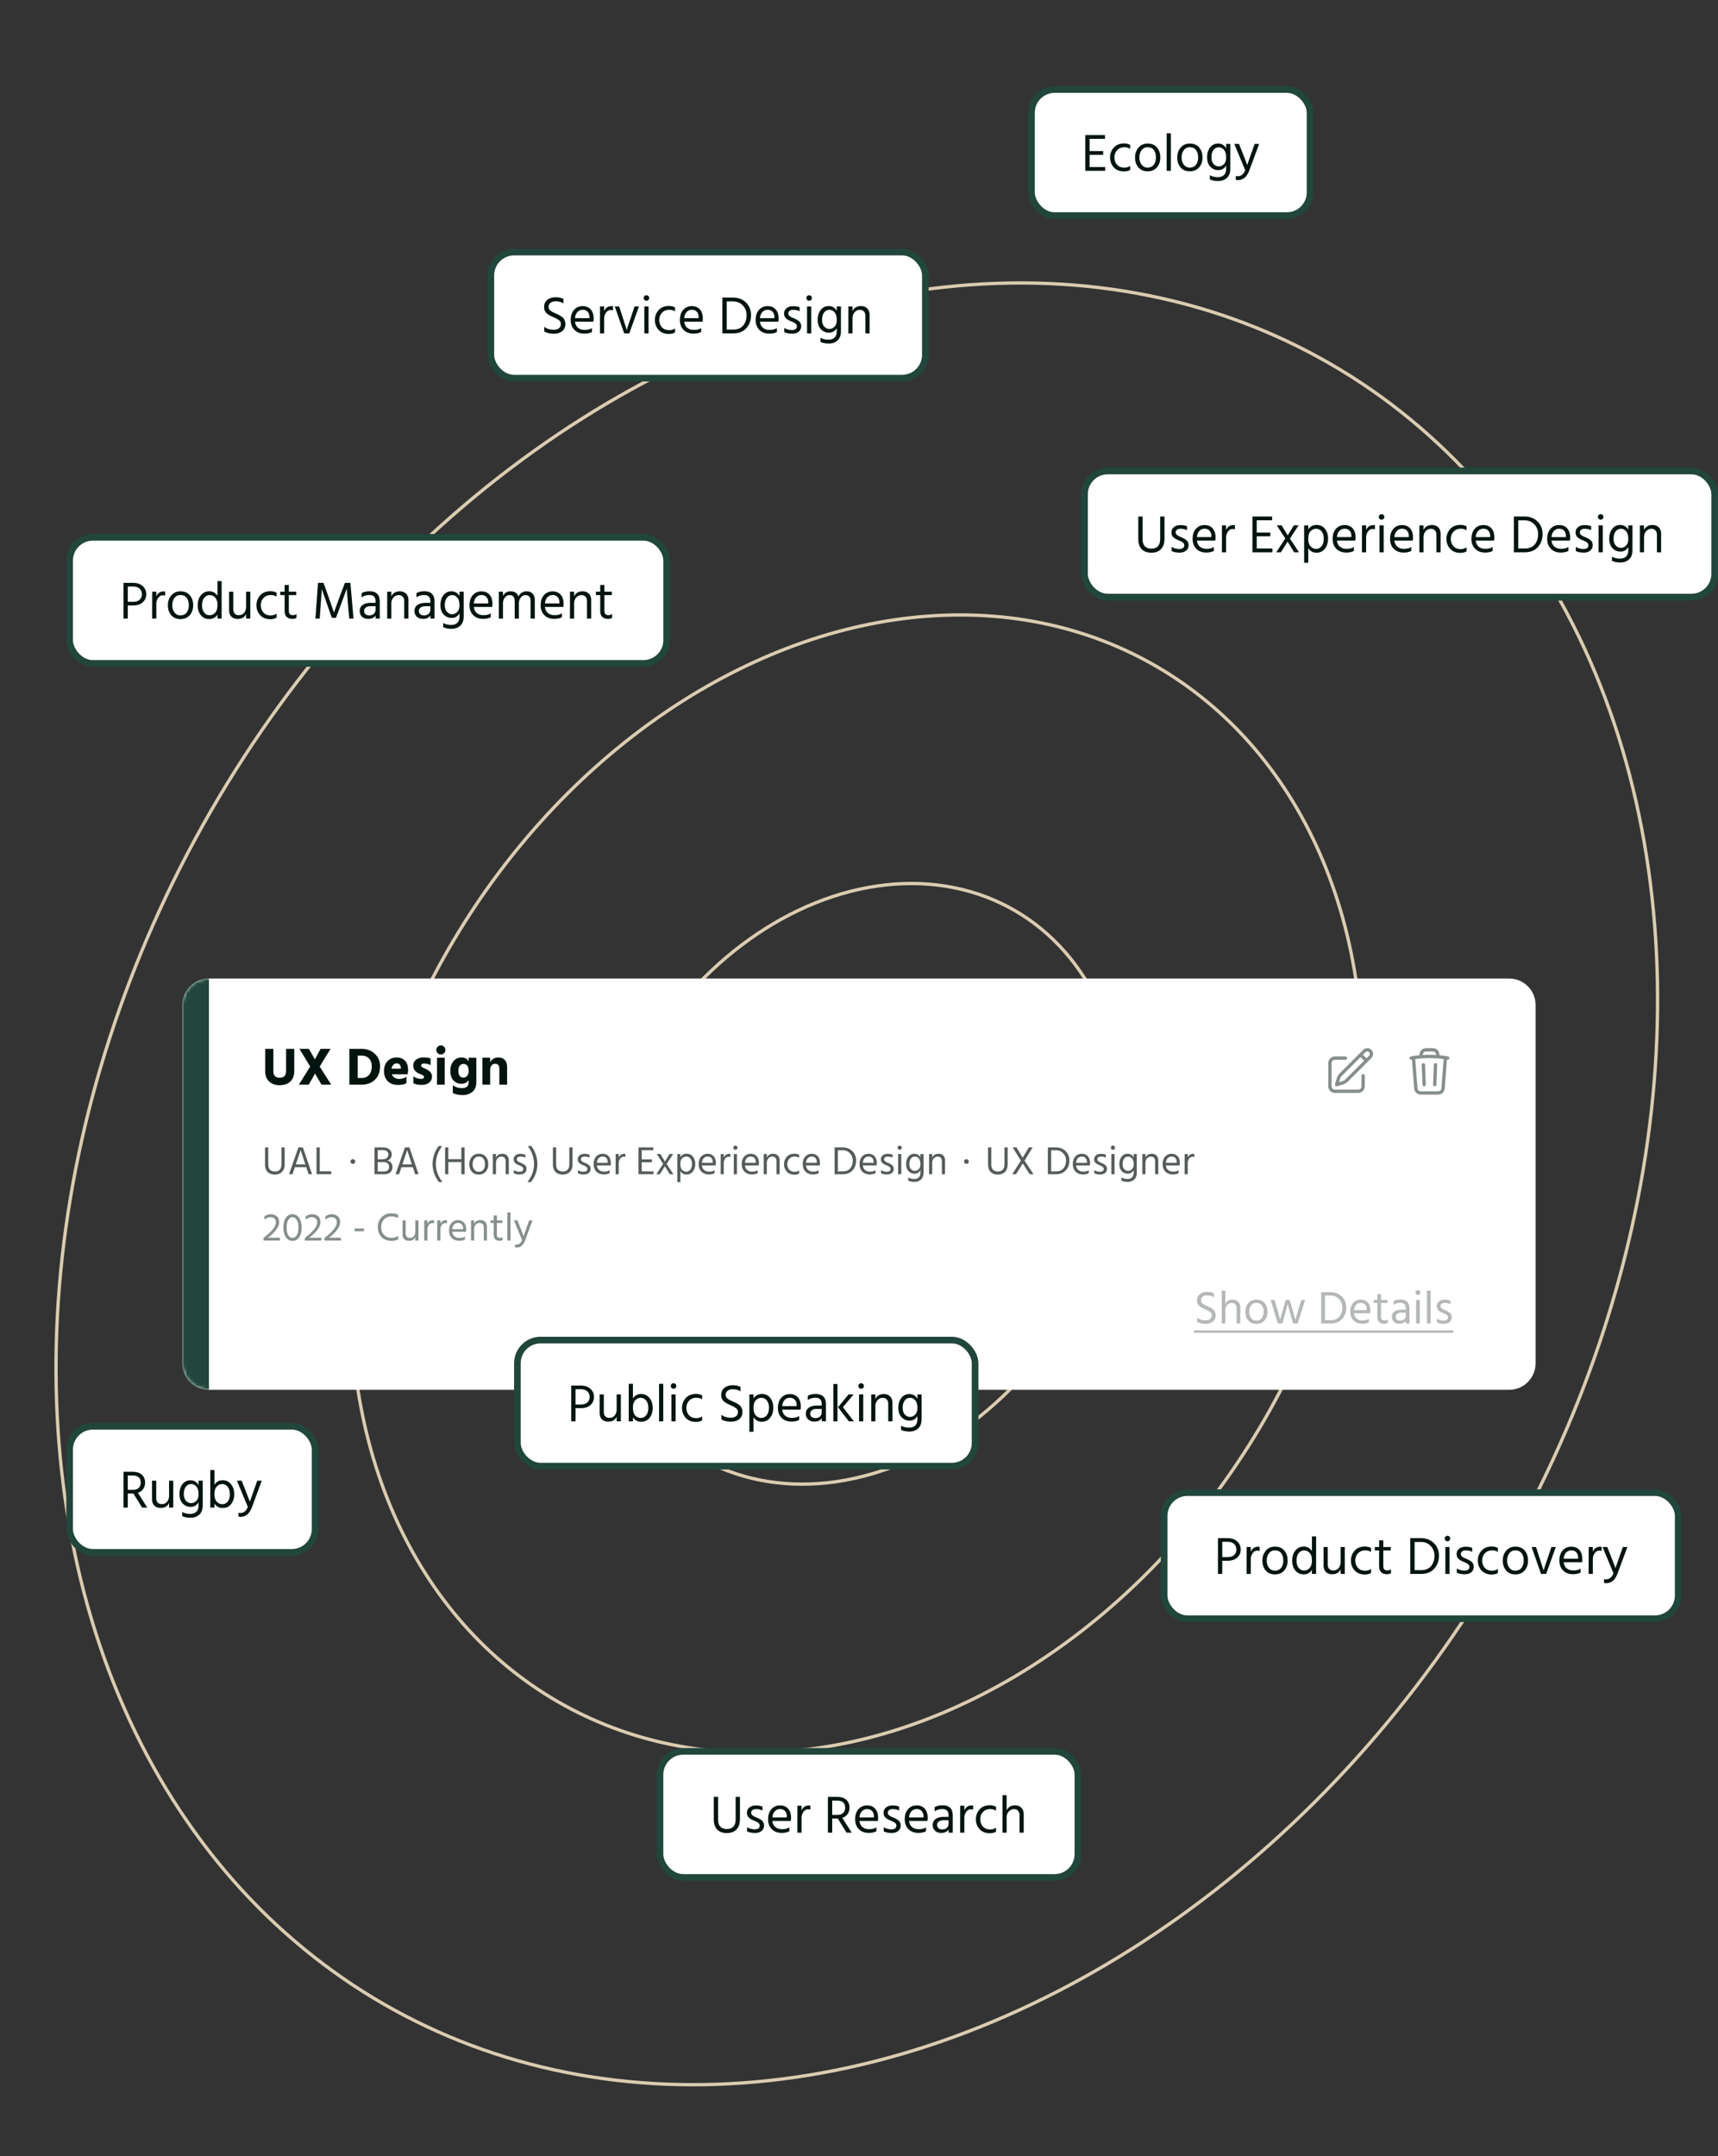<svg xmlns="http://www.w3.org/2000/svg" fill="none" viewBox="0 0 518 650"><rect x="0" y="0" width="518" height="650" fill="#333333" stroke="none"/><ellipse cx="258.337" cy="356.901" stroke="#DBCCB1" rx="74.964" ry="95.17" transform="rotate(30 258.337 356.901)"/><ellipse cx="258.334" cy="356.901" stroke="#DBCCB1" rx="141.998" ry="180.271" transform="rotate(30 258.334 356.901)"/><ellipse cx="258.336" cy="356.901" stroke="#DBCCB1" rx="224.864" ry="285.473" transform="rotate(30 258.336 356.901)"/><g ><mask id="b" fill="#fff"><path d="M55 303a8 8 0 0 1 8-8h392a8 8 0 0 1 8 8v108a8 8 0 0 1-8 8H63a8 8 0 0 1-8-8V303Z"/></mask><path fill="#fff" d="M55 303a8 8 0 0 1 8-8h392a8 8 0 0 1 8 8v108a8 8 0 0 1-8 8H63a8 8 0 0 1-8-8V303Z"/><path fill="#21463C" d="M55 295h408H55Zm408 124H55h408Zm-400 0c-8.837 0-16-7.163-16-16v-92c0-8.837 7.163-16 16-16v124Zm400-124v124-124Z" mask="url(#b)"/><path fill="#00140F" d="M86.264 322.84v-6.624h2.464v6.608c0 1.408-.395 2.485-1.184 3.232-.79.736-1.856 1.104-3.2 1.104-1.323 0-2.384-.368-3.184-1.104-.8-.736-1.2-1.776-1.2-3.12v-6.72h2.464v6.704c0 1.333.64 2 1.92 2 1.28 0 1.92-.693 1.92-2.08Zm7.264-1.312-3.249-5.312h2.865l1.791 3.152c.214-.395.518-.949.912-1.664.395-.725.662-1.221.8-1.488h3.008l-3.264 5.328L99.863 327h-2.927l-1.953-3.36a95.107 95.107 0 0 1-1.023 1.84c-.448.779-.736 1.285-.864 1.52h-2.977l3.409-5.472Zm14.337 3.456h1.12c.992 0 1.755-.309 2.288-.928.544-.619.816-1.493.816-2.624 0-.96-.272-1.728-.816-2.304-.544-.587-1.312-.88-2.304-.88h-1.104v6.736Zm-2.528-8.768h3.712c1.621 0 2.949.501 3.984 1.504 1.035.992 1.552 2.229 1.552 3.712 0 1.728-.512 3.088-1.536 4.08-1.013.992-2.357 1.488-4.032 1.488h-3.68v-10.784Zm15.53 5.984v-.192c-.075-.949-.491-1.424-1.248-1.424a1.39 1.39 0 0 0-.992.416c-.288.267-.48.667-.576 1.2h2.816Zm1.68 2.384v1.952c-.555.363-1.403.544-2.544.544-1.334 0-2.374-.384-3.12-1.152-.736-.779-1.104-1.776-1.104-2.992 0-1.291.357-2.299 1.072-3.024.725-.736 1.616-1.104 2.672-1.104 1.088 0 1.946.32 2.576.96.629.629.944 1.573.944 2.832 0 .245-.043.667-.128 1.264h-4.768c.16.448.437.795.832 1.04.394.245.869.368 1.424.368.821 0 1.536-.229 2.144-.688Zm7.283-5.456v2c-.565-.331-1.227-.496-1.984-.496-.277 0-.491.059-.64.176a.49.49 0 0 0-.224.416c0 .096.027.187.08.272a.808.808 0 0 0 .256.24l.352.208.464.208c.203.085.363.16.48.224.491.256.885.555 1.184.896.299.331.448.757.448 1.28 0 .8-.288 1.419-.864 1.856-.576.437-1.339.656-2.288.656-.981 0-1.803-.165-2.464-.496v-2.08c.736.512 1.515.768 2.336.768.587 0 .88-.187.88-.56a.507.507 0 0 0-.08-.272.77.77 0 0 0-.272-.24 2.678 2.678 0 0 0-.352-.176 8.373 8.373 0 0 0-.464-.208 8.373 8.373 0 0 1-.464-.208c-1.077-.512-1.616-1.28-1.616-2.304 0-.789.299-1.403.896-1.84.608-.437 1.36-.656 2.256-.656.832 0 1.525.112 2.08.336Zm1.929 7.872v-8.112h2.336V327h-2.336Zm.208-9.504a1.309 1.309 0 0 1-.4-.96c0-.373.133-.693.4-.96.266-.267.586-.4.96-.4.373 0 .693.133.96.4.266.267.4.587.4.96s-.134.693-.4.96c-.267.267-.587.4-.96.4-.374 0-.694-.133-.96-.4Zm7.734 7.376c.501 0 .89-.187 1.168-.56.288-.384.432-.843.432-1.376 0-1.451-.528-2.176-1.584-2.176-.47 0-.838.181-1.104.544-.267.363-.4.864-.4 1.504 0 .672.128 1.184.384 1.536.256.352.624.528 1.104.528Zm1.6-5.984h2.32v7.328c0 1.301-.39 2.277-1.168 2.928-.779.661-1.755.992-2.928.992-1.142 0-2.139-.203-2.992-.608v-2.384c.746.597 1.664.896 2.752.896.704 0 1.216-.149 1.536-.448.32-.299.48-.768.48-1.408v-.544c-.47.725-1.216 1.088-2.24 1.088-.896 0-1.67-.331-2.32-.992-.64-.661-.96-1.643-.96-2.944 0-1.152.309-2.101.928-2.848.629-.757 1.45-1.136 2.464-1.136.96 0 1.669.384 2.128 1.152v-1.072Zm6.495 0v1.376c.203-.448.512-.8.928-1.056.427-.267.933-.4 1.52-.4.832 0 1.483.251 1.952.752.469.491.704 1.216.704 2.176V327h-2.336v-4.832c0-.48-.112-.843-.336-1.088-.224-.256-.539-.384-.944-.384-.427 0-.784.171-1.072.512-.277.331-.416.832-.416 1.504V327h-2.336v-8.112h2.336Z"/><path fill="#868F8D" fill-rule="evenodd" d="M412.78 317.22a.749.749 0 0 0-1.06 0l-.772.771 1.061 1.061.771-.772a.749.749 0 0 0 0-1.06Zm-1.478 2.539-1.061-1.061-5.6 5.601c-.294.293-.51.656-.629 1.054l-.269.904.904-.269a2.499 2.499 0 0 0 1.054-.629l5.601-5.6Zm-.289-3.246a1.748 1.748 0 0 1 2.474 0 1.748 1.748 0 0 1 0 2.474l-7.079 7.08a3.5 3.5 0 0 1-1.475.879l-1.79.533a.502.502 0 0 1-.622-.622l.533-1.79a3.5 3.5 0 0 1 .879-1.475l7.08-7.079ZM402.5 319.5a1 1 0 0 0-1 1v7a1 1 0 0 0 1 1h7a1 1 0 0 0 1-1v-3.167a.5.5 0 0 1 1 0v3.167a2 2 0 0 1-2 2h-7a2 2 0 0 1-2-2v-7a2 2 0 0 1 2-2h3.167a.5.5 0 0 1 0 1H402.5ZM431 317c-.365 0-.729.006-1.091.017a.954.954 0 0 0-.909.968v.076a32.357 32.357 0 0 1 4 0v-.076a.954.954 0 0 0-.909-.968A35.932 35.932 0 0 0 431 317Zm3 1.137v-.152c0-1.043-.808-1.933-1.877-1.967a34.907 34.907 0 0 0-2.246 0c-1.069.034-1.877.924-1.877 1.967v.152a32.709 32.709 0 0 0-2.585.341.5.5 0 0 0 .17.986l.14-.024.67 8.713a2 2 0 0 0 1.994 1.847h5.222a2 2 0 0 0 1.994-1.847l.67-8.713.14.024a.5.5 0 0 0 .17-.986 32.603 32.603 0 0 0-2.585-.341Zm1.284 1.152a31.842 31.842 0 0 0-8.568 0l.676 8.788a1 1 0 0 0 .997.923h5.222a1 1 0 0 0 .997-.923l.676-8.788Zm-6.13 1.211a.501.501 0 0 1 .519.481l.231 6a.501.501 0 0 1-1 .038l-.23-6a.5.5 0 0 1 .48-.519Zm3.692 0a.501.501 0 0 1 .481.519l-.231 6a.5.5 0 1 1-.999-.038l.23-6a.501.501 0 0 1 .519-.481Z" clip-rule="evenodd"/><path fill="#555C5A" d="M84.856 350.952v-5.04h.972v5.016c0 1.04-.264 1.828-.792 2.364-.52.536-1.248.804-2.184.804-.92 0-1.64-.26-2.16-.78-.52-.528-.78-1.292-.78-2.292v-5.112h.972v5.1c0 .744.176 1.292.528 1.644.36.352.84.528 1.44.528 1.336 0 2.004-.744 2.004-2.232Zm4.338.096h2.868l-.156-.468-1.26-3.888c-.096.344-.528 1.644-1.296 3.9l-.156.456ZM93.046 354l-.708-2.124h-3.42l-.72 2.124h-1.044l2.82-8.088h1.344L94.09 354h-1.044Zm3.366-.876h3.444V354H95.44v-8.088h.972v7.212ZM105.888 350.676a.685.685 0 0 1-.204-.504c0-.2.068-.368.204-.504a.685.685 0 0 1 .504-.204c.2 0 .368.068.504.204a.685.685 0 0 1 .204.504c0 .2-.068.368-.204.504a.685.685 0 0 1-.504.204.685.685 0 0 1-.504-.204ZM113.896 353.172h1.836c.512 0 .904-.116 1.176-.348.28-.24.42-.588.42-1.044 0-.456-.156-.812-.468-1.068-.304-.256-.74-.384-1.308-.384h-1.656v2.844Zm0-6.432v2.76h1.296c.648 0 1.128-.136 1.44-.408.312-.272.468-.624.468-1.056 0-.376-.148-.684-.444-.924-.288-.248-.72-.372-1.296-.372h-1.464Zm-.972-.828h2.436c.832 0 1.496.192 1.992.576.504.384.756.9.756 1.548 0 .464-.132.868-.396 1.212a1.655 1.655 0 0 1-.996.636c.448.072.828.276 1.14.612.32.328.48.776.48 1.344 0 .648-.216 1.172-.648 1.572-.424.392-1.028.588-1.812.588h-2.952v-8.088Zm8.391 5.136h2.868l-.156-.468-1.26-3.888c-.096.344-.528 1.644-1.296 3.9l-.156.456Zm3.852 2.952-.708-2.124h-3.42l-.72 2.124h-1.044l2.82-8.088h1.344l2.772 8.088h-1.044Zm8.239 2.352h-1.056c-1.28-1.632-1.92-3.46-1.92-5.484 0-.976.164-1.928.492-2.856a8.915 8.915 0 0 1 1.344-2.496h1.044c-1.256 1.696-1.884 3.496-1.884 5.4 0 1.92.66 3.732 1.98 5.436Zm5.695-10.44h.972V354h-.972v-3.66h-3.924V354h-.972v-8.088h.972v3.552h3.924v-3.552Zm5.239 8.196c-.872 0-1.564-.292-2.076-.876-.504-.592-.756-1.336-.756-2.232 0-.904.26-1.656.78-2.256.528-.608 1.212-.912 2.052-.912.92 0 1.628.296 2.124.888.504.592.756 1.344.756 2.256 0 .904-.256 1.652-.768 2.244-.512.592-1.216.888-2.112.888Zm0-5.436c-.576 0-1.028.224-1.356.672-.328.448-.492.996-.492 1.644 0 .632.168 1.172.504 1.62.336.44.784.66 1.344.66.608 0 1.076-.216 1.404-.648.328-.44.492-.984.492-1.632 0-.672-.156-1.224-.468-1.656-.312-.44-.788-.66-1.428-.66Zm5.202-.756v1.056c.36-.76 1-1.14 1.92-1.14.592 0 1.064.18 1.416.54.352.36.528.84.528 1.44V354h-.948v-3.936c0-.448-.116-.788-.348-1.02-.224-.24-.52-.36-.888-.36-.456 0-.852.176-1.188.528-.328.352-.492.84-.492 1.464V354h-.936v-6.084h.936Zm8.857.204v.9c-.368-.224-.872-.336-1.512-.336-.32 0-.576.076-.768.228a.683.683 0 0 0-.276.564c0 .144.028.272.084.384.056.104.164.208.324.312.168.104.288.176.36.216.08.032.248.104.504.216.512.208.912.444 1.2.708.288.264.432.62.432 1.068 0 .52-.184.932-.552 1.236-.36.304-.856.456-1.488.456-.736 0-1.332-.124-1.788-.372v-.924c.536.32 1.112.48 1.728.48.368 0 .648-.072.84-.216a.696.696 0 0 0 .288-.588.788.788 0 0 0-.324-.672c-.208-.16-.56-.34-1.056-.54-.456-.176-.824-.396-1.104-.66-.272-.264-.408-.62-.408-1.068 0-.504.188-.904.564-1.2.384-.304.86-.456 1.428-.456.632 0 1.14.088 1.524.264Zm1.789-2.604a8.915 8.915 0 0 1 1.344 2.496 8.51 8.51 0 0 1 .492 2.856c0 2.016-.644 3.844-1.932 5.484h-1.056c1.32-1.704 1.98-3.516 1.98-5.436s-.628-3.72-1.884-5.4h1.056Zm11.469 5.436v-5.04h.972v5.016c0 1.04-.264 1.828-.792 2.364-.52.536-1.248.804-2.184.804-.92 0-1.64-.26-2.16-.78-.52-.528-.78-1.292-.78-2.292v-5.112h.972v5.1c0 .744.176 1.292.528 1.644.36.352.84.528 1.44.528 1.336 0 2.004-.744 2.004-2.232Zm6.066-2.832v.9c-.368-.224-.872-.336-1.512-.336-.32 0-.576.076-.768.228a.683.683 0 0 0-.276.564c0 .144.028.272.084.384.056.104.164.208.324.312.168.104.288.176.36.216.08.032.248.104.504.216.512.208.912.444 1.2.708.288.264.432.62.432 1.068 0 .52-.184.932-.552 1.236-.36.304-.856.456-1.488.456-.736 0-1.332-.124-1.788-.372v-.924c.536.32 1.112.48 1.728.48.368 0 .648-.072.84-.216a.696.696 0 0 0 .288-.588.788.788 0 0 0-.324-.672c-.208-.16-.56-.34-1.056-.54-.456-.176-.824-.396-1.104-.66-.272-.264-.408-.62-.408-1.068 0-.504.188-.904.564-1.2.384-.304.86-.456 1.428-.456.632 0 1.14.088 1.524.264Zm5.509 2.448v-.24c0-.504-.136-.904-.408-1.2-.272-.304-.648-.456-1.128-.456-.456 0-.844.164-1.164.492-.32.328-.508.796-.564 1.404h3.264Zm.564 2.232v.888c-.472.248-1.048.372-1.728.372-.92 0-1.664-.28-2.232-.84-.56-.568-.84-1.316-.84-2.244 0-.968.252-1.732.756-2.292.504-.56 1.152-.84 1.944-.84.76 0 1.364.244 1.812.732.448.488.672 1.18.672 2.076 0 .256-.02.492-.06.708h-4.152c.072.6.3 1.06.684 1.38.384.32.888.48 1.512.48.68 0 1.224-.14 1.632-.42Zm2.766-4.884v1.068c.32-.752.872-1.128 1.656-1.128.144 0 .256.008.336.024v.936a1.621 1.621 0 0 0-.516-.084c-.424 0-.776.196-1.056.588-.28.392-.42.844-.42 1.356V354h-.948l.012-6.084h.936Zm6.928 5.232h3.54V354h-4.512v-8.088h4.452v.852h-3.48v2.772h3.072v.852h-3.072v2.76Zm7.511-2.256 2.04 3.108h-1.092l-1.476-2.4-1.524 2.4h-1.044l2.04-3.12-1.92-2.976h1.092l1.38 2.28 1.392-2.28h1.08l-1.968 2.988Zm5.887 2.34c.512 0 .932-.2 1.26-.6.328-.408.492-.984.492-1.728 0-.664-.16-1.2-.48-1.608-.32-.408-.724-.612-1.212-.612s-.912.18-1.272.54c-.352.352-.528.932-.528 1.74 0 .776.18 1.348.54 1.716.36.368.76.552 1.2.552Zm-1.74-5.316v.924c.424-.68 1.052-1.02 1.884-1.02.808 0 1.44.296 1.896.888.464.584.696 1.316.696 2.196 0 .936-.244 1.704-.732 2.304-.48.592-1.108.888-1.884.888-.8 0-1.42-.34-1.86-1.02v3.288h-.936v-8.448h.936Zm9.749 2.652v-.24c0-.504-.136-.904-.408-1.2-.272-.304-.648-.456-1.128-.456-.456 0-.844.164-1.164.492-.32.328-.508.796-.564 1.404h3.264Zm.564 2.232v.888c-.472.248-1.048.372-1.728.372-.92 0-1.664-.28-2.232-.84-.56-.568-.84-1.316-.84-2.244 0-.968.252-1.732.756-2.292.504-.56 1.152-.84 1.944-.84.76 0 1.364.244 1.812.732.448.488.672 1.18.672 2.076 0 .256-.02.492-.06.708h-4.152c.072.6.3 1.06.684 1.38.384.32.888.48 1.512.48.68 0 1.224-.14 1.632-.42Zm2.765-4.884v1.068c.32-.752.872-1.128 1.656-1.128.144 0 .256.008.336.024v.936a1.621 1.621 0 0 0-.516-.084c-.424 0-.776.196-1.056.588-.28.392-.42.844-.42 1.356V354h-.948l.012-6.084h.936Zm3.026 6.084v-6.084h.948V354h-.948Zm.024-7.548a.626.626 0 0 1-.168-.444c0-.176.056-.324.168-.444.12-.12.268-.18.444-.18s.324.06.444.18.18.268.18.444-.06.324-.18.444a.626.626 0 0 1-.444.168.626.626 0 0 1-.444-.168Zm6.605 4.116v-.24c0-.504-.136-.904-.408-1.2-.272-.304-.648-.456-1.128-.456-.456 0-.844.164-1.164.492-.32.328-.508.796-.564 1.404h3.264Zm.564 2.232v.888c-.472.248-1.048.372-1.728.372-.92 0-1.664-.28-2.232-.84-.56-.568-.84-1.316-.84-2.244 0-.968.252-1.732.756-2.292.504-.56 1.152-.84 1.944-.84.76 0 1.364.244 1.812.732.448.488.672 1.18.672 2.076 0 .256-.02.492-.06.708h-4.152c.072.6.3 1.06.684 1.38.384.32.888.48 1.512.48.68 0 1.224-.14 1.632-.42Zm2.765-4.884v1.056c.36-.76 1-1.14 1.92-1.14.592 0 1.064.18 1.416.54.352.36.528.84.528 1.44V354h-.948v-3.936c0-.448-.116-.788-.348-1.02-.224-.24-.52-.36-.888-.36-.456 0-.852.176-1.188.528-.328.352-.492.84-.492 1.464V354h-.936v-6.084h.936Zm6.169 3.072c.008.656.208 1.204.6 1.644.392.432.948.648 1.668.648.464 0 .896-.132 1.296-.396v.9c-.384.232-.856.348-1.416.348-.96 0-1.724-.304-2.292-.912-.56-.616-.84-1.364-.84-2.244 0-.864.28-1.608.84-2.232.568-.624 1.34-.936 2.316-.936.52 0 .984.112 1.392.336v.9c-.368-.248-.8-.372-1.296-.372-.688 0-1.24.224-1.656.672-.408.44-.612.988-.612 1.644Zm8.9-.42v-.24c0-.504-.136-.904-.408-1.2-.272-.304-.648-.456-1.128-.456-.456 0-.844.164-1.164.492-.32.328-.508.796-.564 1.404h3.264Zm.564 2.232v.888c-.472.248-1.048.372-1.728.372-.92 0-1.664-.28-2.232-.84-.56-.568-.84-1.316-.84-2.244 0-.968.252-1.732.756-2.292.504-.56 1.152-.84 1.944-.84.76 0 1.364.244 1.812.732.448.488.672 1.18.672 2.076 0 .256-.02.492-.06.708h-4.152c.072.6.3 1.06.684 1.38.384.32.888.48 1.512.48.68 0 1.224-.14 1.632-.42Zm5.792.348h1.452c1 0 1.756-.308 2.268-.924.512-.624.768-1.4.768-2.328 0-.88-.288-1.62-.864-2.22-.568-.6-1.308-.9-2.22-.9h-1.404v6.372Zm-.984-7.236h2.4c1.192 0 2.168.372 2.928 1.116.768.736 1.152 1.692 1.152 2.868 0 1.168-.356 2.144-1.068 2.928-.704.784-1.692 1.176-2.964 1.176h-2.448v-8.088Zm11.761 4.656v-.24c0-.504-.136-.904-.408-1.2-.272-.304-.648-.456-1.128-.456-.456 0-.844.164-1.164.492-.32.328-.508.796-.564 1.404h3.264Zm.564 2.232v.888c-.472.248-1.048.372-1.728.372-.92 0-1.664-.28-2.232-.84-.56-.568-.84-1.316-.84-2.244 0-.968.252-1.732.756-2.292.504-.56 1.152-.84 1.944-.84.76 0 1.364.244 1.812.732.448.488.672 1.18.672 2.076 0 .256-.02.492-.06.708h-4.152c.072.6.3 1.06.684 1.38.384.32.888.48 1.512.48.68 0 1.224-.14 1.632-.42Zm5.142-4.68v.9c-.368-.224-.872-.336-1.512-.336-.32 0-.576.076-.768.228a.683.683 0 0 0-.276.564c0 .144.028.272.084.384.056.104.164.208.324.312.168.104.288.176.36.216.08.032.248.104.504.216.512.208.912.444 1.2.708.288.264.432.62.432 1.068 0 .52-.184.932-.552 1.236-.36.304-.856.456-1.488.456-.736 0-1.332-.124-1.788-.372v-.924c.536.32 1.112.48 1.728.48.368 0 .648-.072.84-.216a.696.696 0 0 0 .288-.588.788.788 0 0 0-.324-.672c-.208-.16-.56-.34-1.056-.54-.456-.176-.824-.396-1.104-.66-.272-.264-.408-.62-.408-1.068 0-.504.188-.904.564-1.2.384-.304.86-.456 1.428-.456.632 0 1.14.088 1.524.264Zm1.681 5.88v-6.084h.948V354h-.948Zm.024-7.548a.626.626 0 0 1-.168-.444c0-.176.056-.324.168-.444.12-.12.268-.18.444-.18s.324.06.444.18.18.268.18.444-.06.324-.18.444a.626.626 0 0 1-.444.168.626.626 0 0 1-.444-.168Zm5.009 6.552c.44 0 .828-.168 1.164-.504.344-.344.516-.852.516-1.524 0-.776-.164-1.352-.492-1.728-.328-.376-.708-.564-1.14-.564-.52 0-.932.208-1.236.624-.304.408-.456.944-.456 1.608 0 .68.168 1.2.504 1.56.336.352.716.528 1.14.528Zm1.68-5.088h.948v5.592c0 .928-.256 1.624-.768 2.088-.512.472-1.172.708-1.98.708-.736 0-1.364-.124-1.884-.372v-.948c.512.296 1.112.444 1.8.444.584 0 1.044-.156 1.38-.468.336-.312.504-.8.504-1.464v-.684c-.4.688-.996 1.032-1.788 1.032-.696 0-1.292-.256-1.788-.768-.488-.512-.732-1.224-.732-2.136 0-.904.228-1.648.684-2.232.456-.584 1.052-.876 1.788-.876.832 0 1.444.364 1.836 1.092v-1.008Zm3.562 0v1.056c.36-.76 1-1.14 1.92-1.14.592 0 1.064.18 1.416.54.352.36.528.84.528 1.44V354h-.948v-3.936c0-.448-.116-.788-.348-1.02-.224-.24-.52-.36-.888-.36-.456 0-.852.176-1.188.528-.328.352-.492.84-.492 1.464V354h-.936v-6.084h.936ZM290.888 350.676a.685.685 0 0 1-.204-.504c0-.2.068-.368.204-.504a.685.685 0 0 1 .504-.204c.2 0 .368.068.504.204a.685.685 0 0 1 .204.504c0 .2-.068.368-.204.504a.685.685 0 0 1-.504.204.685.685 0 0 1-.504-.204ZM302.856 350.952v-5.04h.972v5.016c0 1.04-.264 1.828-.792 2.364-.52.536-1.248.804-2.184.804-.92 0-1.64-.26-2.16-.78-.52-.528-.78-1.292-.78-2.292v-5.112h.972v5.1c0 .744.176 1.292.528 1.644.36.352.84.528 1.44.528 1.336 0 2.004-.744 2.004-2.232Zm4.95-1.032-2.46-4.008h1.14l1.86 3.132c.032-.064.348-.596.948-1.596.6-1.008.904-1.52.912-1.536h1.152l-2.448 4.008 2.712 4.08h-1.14l-2.112-3.252c-.008.016-.336.544-.984 1.584-.648 1.04-.992 1.596-1.032 1.668h-1.152l2.604-4.08Zm9.125 3.228h1.452c1 0 1.756-.308 2.268-.924.512-.624.768-1.4.768-2.328 0-.88-.288-1.62-.864-2.22-.568-.6-1.308-.9-2.22-.9h-1.404v6.372Zm-.984-7.236h2.4c1.192 0 2.168.372 2.928 1.116.768.736 1.152 1.692 1.152 2.868 0 1.168-.356 2.144-1.068 2.928-.704.784-1.692 1.176-2.964 1.176h-2.448v-8.088Zm11.762 4.656v-.24c0-.504-.136-.904-.408-1.2-.272-.304-.648-.456-1.128-.456-.456 0-.844.164-1.164.492-.32.328-.508.796-.564 1.404h3.264Zm.564 2.232v.888c-.472.248-1.048.372-1.728.372-.92 0-1.664-.28-2.232-.84-.56-.568-.84-1.316-.84-2.244 0-.968.252-1.732.756-2.292.504-.56 1.152-.84 1.944-.84.76 0 1.364.244 1.812.732.448.488.672 1.18.672 2.076 0 .256-.02.492-.06.708h-4.152c.072.6.3 1.06.684 1.38.384.32.888.48 1.512.48.68 0 1.224-.14 1.632-.42Zm5.142-4.68v.9c-.368-.224-.872-.336-1.512-.336-.32 0-.576.076-.768.228a.683.683 0 0 0-.276.564c0 .144.028.272.084.384.056.104.164.208.324.312.168.104.288.176.36.216.08.032.248.104.504.216.512.208.912.444 1.2.708.288.264.432.62.432 1.068 0 .52-.184.932-.552 1.236-.36.304-.856.456-1.488.456-.736 0-1.332-.124-1.788-.372v-.924c.536.32 1.112.48 1.728.48.368 0 .648-.072.84-.216a.696.696 0 0 0 .288-.588.788.788 0 0 0-.324-.672c-.208-.16-.56-.34-1.056-.54-.456-.176-.824-.396-1.104-.66-.272-.264-.408-.62-.408-1.068 0-.504.188-.904.564-1.2.384-.304.86-.456 1.428-.456.632 0 1.14.088 1.524.264Zm1.681 5.88v-6.084h.948V354h-.948Zm.024-7.548a.626.626 0 0 1-.168-.444c0-.176.056-.324.168-.444.12-.12.268-.18.444-.18s.324.06.444.18.18.268.18.444-.06.324-.18.444a.626.626 0 0 1-.444.168.626.626 0 0 1-.444-.168Zm5.009 6.552c.44 0 .828-.168 1.164-.504.344-.344.516-.852.516-1.524 0-.776-.164-1.352-.492-1.728-.328-.376-.708-.564-1.14-.564-.52 0-.932.208-1.236.624-.304.408-.456.944-.456 1.608 0 .68.168 1.2.504 1.56.336.352.716.528 1.14.528Zm1.68-5.088h.948v5.592c0 .928-.256 1.624-.768 2.088-.512.472-1.172.708-1.98.708-.736 0-1.364-.124-1.884-.372v-.948c.512.296 1.112.444 1.8.444.584 0 1.044-.156 1.38-.468.336-.312.504-.8.504-1.464v-.684c-.4.688-.996 1.032-1.788 1.032-.696 0-1.292-.256-1.788-.768-.488-.512-.732-1.224-.732-2.136 0-.904.228-1.648.684-2.232.456-.584 1.052-.876 1.788-.876.832 0 1.444.364 1.836 1.092v-1.008Zm3.562 0v1.056c.36-.76 1-1.14 1.92-1.14.592 0 1.064.18 1.416.54.352.36.528.84.528 1.44V354h-.948v-3.936c0-.448-.116-.788-.348-1.02-.224-.24-.52-.36-.888-.36-.456 0-.852.176-1.188.528-.328.352-.492.84-.492 1.464V354h-.936v-6.084h.936Zm9.42 2.652v-.24c0-.504-.136-.904-.408-1.2-.272-.304-.648-.456-1.128-.456-.456 0-.844.164-1.164.492-.32.328-.508.796-.564 1.404h3.264Zm.564 2.232v.888c-.472.248-1.048.372-1.728.372-.92 0-1.664-.28-2.232-.84-.56-.568-.84-1.316-.84-2.244 0-.968.252-1.732.756-2.292.504-.56 1.152-.84 1.944-.84.76 0 1.364.244 1.812.732.448.488.672 1.18.672 2.076 0 .256-.02.492-.06.708h-4.152c.072.6.3 1.06.684 1.38.384.32.888.48 1.512.48.68 0 1.224-.14 1.632-.42Zm2.766-4.884v1.068c.32-.752.872-1.128 1.656-1.128.144 0 .256.008.336.024v.936a1.621 1.621 0 0 0-.516-.084c-.424 0-.776.196-1.056.588-.28.392-.42.844-.42 1.356V354h-.948l.012-6.084h.936Z"/><path fill="#868F8D" d="M80.764 373.172h3.648V374h-4.956v-.804c2.48-1.872 3.72-3.432 3.72-4.68 0-.496-.144-.876-.432-1.14-.288-.272-.676-.408-1.164-.408-.632 0-1.256.236-1.872.708v-.948c.568-.44 1.22-.66 1.956-.66.704 0 1.296.204 1.776.612.48.408.72.988.72 1.74 0 1.416-1.132 3-3.396 4.752Zm4.682-3.12c0-1.232.248-2.204.744-2.916.504-.72 1.164-1.08 1.98-1.08.848 0 1.52.36 2.016 1.08.504.712.756 1.684.756 2.916 0 1.224-.24 2.204-.72 2.94-.48.736-1.164 1.104-2.052 1.104-.824 0-1.484-.368-1.98-1.104-.496-.736-.744-1.716-.744-2.94Zm1.488-2.28c-.344.536-.516 1.296-.516 2.28 0 .984.168 1.756.504 2.316.336.552.752.828 1.248.828.552 0 .988-.272 1.308-.816.328-.544.492-1.32.492-2.328 0-1-.172-1.764-.516-2.292-.336-.536-.764-.804-1.284-.804-.48 0-.892.272-1.236.816Zm6.287 5.4h3.648V374h-4.956v-.804c2.48-1.872 3.72-3.432 3.72-4.68 0-.496-.144-.876-.432-1.14-.288-.272-.676-.408-1.164-.408-.632 0-1.256.236-1.872.708v-.948c.568-.44 1.22-.66 1.956-.66.704 0 1.296.204 1.776.612.48.408.72.988.72 1.74 0 1.416-1.132 3-3.396 4.752Zm5.93 0h3.648V374h-4.956v-.804c2.48-1.872 3.72-3.432 3.72-4.68 0-.496-.144-.876-.432-1.14-.288-.272-.676-.408-1.164-.408-.632 0-1.256.236-1.872.708v-.948c.568-.44 1.22-.66 1.956-.66.704 0 1.296.204 1.776.612.48.408.72.988.72 1.74 0 1.416-1.132 3-3.396 4.752Zm7.779-1.98v-.828h2.808v.828h-2.808Zm13.114-4.956v.996a5.14 5.14 0 0 0-.948-.396c-.28-.08-.648-.12-1.104-.12-.872 0-1.6.296-2.184.888-.576.592-.864 1.364-.864 2.316 0 .992.288 1.784.864 2.376.576.592 1.34.888 2.292.888.768 0 1.424-.204 1.968-.612v1.02c-.496.336-1.176.504-2.04.504-1.216 0-2.204-.372-2.964-1.116-.76-.752-1.14-1.772-1.14-3.06 0-1.216.384-2.204 1.152-2.964.776-.768 1.748-1.152 2.916-1.152.84 0 1.524.144 2.052.432Zm5.178 1.68h.948V374h-.948v-1.056c-.32.752-.956 1.128-1.908 1.128-.6 0-1.076-.176-1.428-.528-.344-.36-.516-.84-.516-1.44v-4.188h.948v3.948c0 .44.112.776.336 1.008.224.232.528.348.912.348.504 0 .904-.176 1.2-.528.304-.352.456-.828.456-1.428v-3.348Zm3.637 0v1.068c.32-.752.872-1.128 1.656-1.128.144 0 .256.008.336.024v.936a1.621 1.621 0 0 0-.516-.084c-.424 0-.776.196-1.056.588-.28.392-.42.844-.42 1.356V374h-.948l.012-6.084h.936Zm3.914 0v1.068c.32-.752.872-1.128 1.656-1.128.144 0 .256.008.336.024v.936a1.621 1.621 0 0 0-.516-.084c-.424 0-.776.196-1.056.588-.28.392-.42.844-.42 1.356V374h-.948l.012-6.084h.936Zm6.854 2.652v-.24c0-.504-.136-.904-.408-1.2-.272-.304-.648-.456-1.128-.456-.456 0-.844.164-1.164.492-.32.328-.508.796-.564 1.404h3.264Zm.564 2.232v.888c-.472.248-1.048.372-1.728.372-.92 0-1.664-.28-2.232-.84-.56-.568-.84-1.316-.84-2.244 0-.968.252-1.732.756-2.292.504-.56 1.152-.84 1.944-.84.76 0 1.364.244 1.812.732.448.488.672 1.18.672 2.076 0 .256-.02.492-.06.708h-4.152c.072.6.3 1.06.684 1.38.384.32.888.48 1.512.48.68 0 1.224-.14 1.632-.42Zm2.766-4.884v1.056c.36-.76 1-1.14 1.92-1.14.592 0 1.064.18 1.416.54.352.36.528.84.528 1.44V374h-.948v-3.936c0-.448-.116-.788-.348-1.02-.224-.24-.52-.36-.888-.36-.456 0-.852.176-1.188.528-.328.352-.492.84-.492 1.464V374h-.936v-6.084h.936Zm6.852.768v3.564c0 .648.304.972.912.972.312 0 .588-.092.828-.276v.9c-.264.144-.56.216-.888.216-1.2 0-1.8-.612-1.8-1.836v-3.54h-.972v-.768h.972v-1.512h.948v1.512h1.68v.768h-1.68Zm3.17 5.316v-8.484h.948V374h-.948Zm4.432-.156-2.46-5.928h1.068l.792 2.004 1.068 2.76c.064-.208.384-1.128.96-2.76l.708-2.004h1.02l-2.196 5.928c-.312.824-.684 1.404-1.116 1.74a2.291 2.291 0 0 1-1.464.504c-.208 0-.376-.02-.504-.06v-.852c.12.032.256.048.408.048.808 0 1.38-.46 1.716-1.38Z"/><path fill="#B4B8B7" d="M366.02 389.914v1.19c-.569-.373-1.251-.56-2.044-.56-.569 0-1.022.135-1.358.406a1.248 1.248 0 0 0-.504 1.036c0 .224.042.425.126.602.093.177.252.345.476.504.224.149.415.266.574.35.159.075.406.187.742.336.317.14.56.252.728.336.168.075.383.201.644.378.271.168.471.336.602.504.14.159.261.373.364.644.112.261.168.546.168.854 0 .831-.285 1.475-.854 1.932-.569.448-1.302.672-2.198.672-.989 0-1.829-.201-2.52-.602v-1.218c.681.513 1.512.77 2.492.77.588 0 1.05-.131 1.386-.392.336-.261.504-.639.504-1.134 0-.205-.042-.387-.126-.546a1.104 1.104 0 0 0-.392-.448 3.021 3.021 0 0 0-.518-.336 8.454 8.454 0 0 0-.91-.448 16.81 16.81 0 0 1-.924-.434 6.577 6.577 0 0 1-.742-.49 2.092 2.092 0 0 1-.616-.77 2.42 2.42 0 0 1-.196-1.008c0-.803.285-1.428.854-1.876.579-.457 1.302-.686 2.17-.686.812 0 1.503.145 2.072.434Zm3.436-.812v4.032c.42-.887 1.166-1.33 2.24-1.33.681 0 1.227.21 1.638.63.42.42.63.989.63 1.708V399h-1.106v-4.592c0-.513-.136-.91-.406-1.19-.262-.28-.607-.42-1.036-.42-.523 0-.98.201-1.372.602-.392.401-.588.975-.588 1.722V399h-1.092v-9.898h1.092Zm9.352 10.024c-1.017 0-1.824-.341-2.422-1.022-.588-.691-.882-1.559-.882-2.604 0-1.055.304-1.932.91-2.632.616-.709 1.414-1.064 2.394-1.064 1.074 0 1.9.345 2.478 1.036.588.691.882 1.568.882 2.632 0 1.055-.298 1.927-.896 2.618-.597.691-1.418 1.036-2.464 1.036Zm0-6.342c-.672 0-1.199.261-1.582.784-.382.523-.574 1.162-.574 1.918 0 .737.196 1.367.588 1.89.392.513.915.77 1.568.77.71 0 1.256-.252 1.638-.756.383-.513.574-1.148.574-1.904 0-.784-.182-1.428-.546-1.932-.364-.513-.919-.77-1.666-.77Zm6.49 6.216-2.184-7.098h1.176l.686 2.352c.242.821.443 1.54.602 2.156.168.607.275 1.013.322 1.218l.07.294c.14-.597.48-1.825 1.022-3.682l.672-2.338h1.176l.686 2.338 1.05 3.696c.13-.551.49-1.783 1.078-3.696l.714-2.338h1.134l-2.24 7.098h-1.358l-.672-2.324-.98-3.542c-.14.597-.458 1.778-.952 3.542l-.644 2.324h-1.358Zm14.198-.994h1.694c1.166 0 2.048-.359 2.646-1.078.597-.728.896-1.633.896-2.716 0-1.027-.336-1.89-1.008-2.59-.663-.7-1.526-1.05-2.59-1.05h-1.638v7.434Zm-1.148-8.442h2.8c1.39 0 2.529.434 3.416 1.302.896.859 1.344 1.974 1.344 3.346 0 1.363-.416 2.501-1.246 3.416-.822.915-1.974 1.372-3.458 1.372h-2.856v-9.436Zm13.721 5.432v-.28c0-.588-.158-1.055-.476-1.4-.317-.355-.756-.532-1.316-.532-.532 0-.984.191-1.358.574-.373.383-.592.929-.658 1.638h3.808Zm.658 2.604v1.036c-.55.289-1.222.434-2.016.434-1.073 0-1.941-.327-2.604-.98-.653-.663-.98-1.535-.98-2.618 0-1.129.294-2.021.882-2.674.588-.653 1.344-.98 2.268-.98.887 0 1.592.285 2.114.854.523.569.784 1.377.784 2.422 0 .299-.023.574-.07.826h-4.844c.084.7.35 1.237.798 1.61.448.373 1.036.56 1.764.56.794 0 1.428-.163 1.904-.49Zm3.661-4.802v4.158c0 .756.355 1.134 1.064 1.134.364 0 .686-.107.966-.322v1.05a2.127 2.127 0 0 1-1.036.252c-1.4 0-2.1-.714-2.1-2.142v-4.13h-1.134v-.896h1.134v-1.764h1.106v1.764h1.96v.896h-1.96Zm7.464 2.926h-1.232c-.598 0-1.046.117-1.344.35-.299.233-.448.527-.448.882s.116.644.35.868c.233.215.574.322 1.022.322.504 0 .905-.14 1.204-.42.298-.289.448-.653.448-1.092v-.91Zm-3.668-2.338v-1.106c.532-.327 1.232-.49 2.1-.49 1.782 0 2.674.905 2.674 2.716V399h-1.092v-.84c-.364.607-1.027.91-1.988.91-.663 0-1.2-.196-1.61-.588-.402-.392-.602-.887-.602-1.484 0-.681.256-1.209.77-1.582.522-.383 1.232-.574 2.128-.574h1.288v-.364c0-.56-.126-.98-.378-1.26-.252-.289-.677-.434-1.274-.434-.756 0-1.428.201-2.016.602Zm6.792 5.614v-7.098h1.106V399h-1.106Zm.028-8.806a.734.734 0 0 1-.196-.518c0-.205.066-.378.196-.518.14-.14.313-.21.518-.21.206 0 .378.07.518.21.14.14.21.313.21.518 0 .205-.07.378-.21.518a.728.728 0 0 1-.518.196.73.73 0 0 1-.518-.196Zm3.24 8.806v-9.898h1.106V399h-1.106Zm7.076-6.86v1.05c-.43-.261-1.018-.392-1.764-.392-.374 0-.672.089-.896.266a.795.795 0 0 0-.322.658.98.98 0 0 0 .098.448c.065.121.191.243.378.364.196.121.336.205.42.252.093.037.289.121.588.252.597.243 1.064.518 1.4.826.336.308.504.723.504 1.246 0 .607-.215 1.087-.644 1.442-.42.355-.999.532-1.736.532-.859 0-1.554-.145-2.086-.434v-1.078c.625.373 1.297.56 2.016.56.429 0 .756-.084.98-.252a.812.812 0 0 0 .336-.686c0-.336-.126-.597-.378-.784-.243-.187-.654-.397-1.232-.63-.532-.205-.962-.462-1.288-.77-.318-.308-.476-.723-.476-1.246 0-.588.219-1.055.658-1.4.448-.355 1.003-.532 1.666-.532.737 0 1.33.103 1.778.308ZM360 401.1h78.202v.7H360v-.7Z"/></g><rect width="180" height="38" x="21" y="162" fill="#fff" rx="7"/><rect width="180" height="38" x="21" y="162" stroke="#21463C" stroke-width="2" rx="7"/><path fill="#00140F" d="M38.528 181.428h1.664c.81 0 1.445-.208 1.904-.624.459-.427.688-.965.688-1.616 0-.725-.235-1.301-.704-1.728-.47-.427-1.136-.64-2-.64h-1.552v4.608Zm-1.296-5.712h2.832c1.248 0 2.23.325 2.944.976.725.64 1.088 1.472 1.088 2.496 0 .96-.357 1.76-1.072 2.4-.715.629-1.659.944-2.832.944h-1.664v3.968h-1.296v-10.784Zm9.903 2.672v1.424c.426-1.003 1.162-1.504 2.208-1.504.192 0 .341.011.448.032v1.248a2.153 2.153 0 0 0-.688-.112c-.566 0-1.035.261-1.408.784-.374.523-.56 1.125-.56 1.808v4.432H45.87l.016-8.112h1.248Zm7.267 8.256c-1.163 0-2.086-.389-2.769-1.168-.672-.789-1.008-1.781-1.008-2.976 0-1.205.347-2.208 1.04-3.008.705-.811 1.617-1.216 2.736-1.216 1.227 0 2.171.395 2.832 1.184.673.789 1.009 1.792 1.009 3.008 0 1.205-.342 2.203-1.024 2.992-.683.789-1.622 1.184-2.817 1.184Zm0-7.248c-.769 0-1.371.299-1.809.896-.437.597-.656 1.328-.656 2.192 0 .843.224 1.563.672 2.16.448.587 1.046.88 1.792.88.811 0 1.435-.288 1.872-.864.438-.587.656-1.312.656-2.176 0-.896-.208-1.632-.623-2.208-.416-.587-1.051-.88-1.904-.88Zm8.776 6.08c.661 0 1.221-.245 1.68-.736.47-.491.704-1.275.704-2.352 0-1.024-.24-1.776-.72-2.256-.48-.48-1.008-.72-1.584-.72-.672 0-1.232.272-1.68.816-.438.533-.656 1.301-.656 2.304 0 .875.213 1.584.64 2.128.427.544.965.816 1.616.816Zm2.384-10.288h1.264V186.5h-1.264v-1.2c-.576.885-1.408 1.328-2.496 1.328-1.078 0-1.925-.4-2.544-1.2-.608-.8-.912-1.771-.912-2.912 0-1.269.325-2.293.976-3.072.65-.789 1.488-1.184 2.512-1.184 1.056 0 1.877.453 2.464 1.36v-4.432Zm8.646 3.2h1.264v8.112h-1.264v-1.408c-.427 1.003-1.275 1.504-2.544 1.504-.8 0-1.435-.235-1.904-.704-.459-.48-.688-1.12-.688-1.92v-5.584h1.264v5.264c0 .587.15 1.035.448 1.344.299.309.704.464 1.216.464.672 0 1.205-.235 1.6-.704.405-.469.608-1.104.608-1.904v-4.464Zm4.433 4.096c.01.875.277 1.605.8 2.192.522.576 1.264.864 2.224.864.618 0 1.194-.176 1.728-.528v1.2c-.512.309-1.142.464-1.888.464-1.28 0-2.299-.405-3.056-1.216-.747-.821-1.12-1.819-1.12-2.992 0-1.152.373-2.144 1.12-2.976.757-.832 1.786-1.248 3.088-1.248.693 0 1.312.149 1.856.448v1.2c-.491-.331-1.067-.496-1.728-.496-.918 0-1.654.299-2.208.896-.544.587-.816 1.317-.816 2.192Zm8.443-3.072v4.752c0 .864.405 1.296 1.216 1.296.416 0 .784-.123 1.104-.368v1.2a2.432 2.432 0 0 1-1.184.288c-1.6 0-2.4-.816-2.4-2.448v-4.72h-1.296v-1.024h1.296v-2.016h1.264v2.016h2.24v1.024h-2.24Zm8.02 7.088.784-10.784h1.648l1.424 3.936 1.728 5.024a315.512 315.512 0 0 1 1.824-5.024l1.488-3.936h1.648l.944 10.784h-1.296l-.368-4.256-.384-4.784a431.174 431.174 0 0 1-1.744 4.784l-1.504 4.016h-1.232l-1.424-4.016-1.632-4.688c0 .416-.101 1.979-.304 4.688L96.4 186.5h-1.296Zm18.135-3.744h-1.408c-.683 0-1.195.133-1.536.4-.341.267-.512.603-.512 1.008s.133.736.4.992c.267.245.656.368 1.168.368.576 0 1.035-.16 1.376-.48.341-.331.512-.747.512-1.248v-1.04Zm-4.192-2.672v-1.264c.608-.373 1.408-.56 2.4-.56 2.037 0 3.056 1.035 3.056 3.104v5.136h-1.248v-.96c-.416.693-1.173 1.04-2.272 1.04-.757 0-1.371-.224-1.84-.672-.459-.448-.688-1.013-.688-1.696 0-.779.293-1.381.88-1.808.597-.437 1.408-.656 2.432-.656h1.472v-.416c0-.64-.144-1.12-.432-1.44-.288-.331-.773-.496-1.456-.496-.864 0-1.632.229-2.304.688Zm8.947-1.696v1.408c.48-1.013 1.333-1.52 2.56-1.52.789 0 1.419.24 1.888.72.469.48.704 1.12.704 1.92v5.584h-1.264v-5.248c0-.597-.155-1.051-.464-1.36-.299-.32-.693-.48-1.184-.48-.608 0-1.136.235-1.584.704-.437.469-.656 1.12-.656 1.952v4.432h-1.248v-8.112h1.248Zm11.761 4.368h-1.408c-.683 0-1.195.133-1.536.4-.342.267-.512.603-.512 1.008s.133.736.4.992c.266.245.656.368 1.168.368.576 0 1.034-.16 1.376-.48.341-.331.512-.747.512-1.248v-1.04Zm-4.192-2.672v-1.264c.608-.373 1.408-.56 2.4-.56 2.037 0 3.056 1.035 3.056 3.104v5.136h-1.248v-.96c-.416.693-1.174 1.04-2.272 1.04-.758 0-1.371-.224-1.84-.672-.459-.448-.688-1.013-.688-1.696 0-.779.293-1.381.88-1.808.597-.437 1.408-.656 2.432-.656h1.472v-.416c0-.64-.144-1.12-.432-1.44-.288-.331-.774-.496-1.456-.496-.864 0-1.632.229-2.304.688Zm10.739 5.088c.586 0 1.104-.224 1.552-.672.458-.459.688-1.136.688-2.032 0-1.035-.219-1.803-.656-2.304-.438-.501-.944-.752-1.52-.752-.694 0-1.243.277-1.648.832-.406.544-.608 1.259-.608 2.144 0 .907.224 1.6.672 2.08.448.469.954.704 1.52.704Zm2.24-6.784h1.264v7.456c0 1.237-.342 2.165-1.024 2.784-.683.629-1.563.944-2.64.944-.982 0-1.819-.165-2.512-.496v-1.264c.682.395 1.482.592 2.4.592.778 0 1.392-.208 1.84-.624.448-.416.672-1.067.672-1.952v-.912c-.534.917-1.328 1.376-2.384 1.376-.928 0-1.723-.341-2.384-1.024-.651-.683-.976-1.632-.976-2.848 0-1.205.304-2.197.912-2.976.608-.779 1.402-1.168 2.384-1.168 1.109 0 1.925.485 2.448 1.456v-1.344Zm8.669 3.536v-.32c0-.672-.181-1.205-.544-1.6-.363-.405-.864-.608-1.504-.608a2.09 2.09 0 0 0-1.552.656c-.427.437-.677 1.061-.752 1.872h4.352Zm.752 2.976v1.184c-.629.331-1.397.496-2.304.496-1.227 0-2.219-.373-2.976-1.12-.747-.757-1.12-1.755-1.12-2.992 0-1.291.336-2.309 1.008-3.056.672-.747 1.536-1.12 2.592-1.12 1.013 0 1.819.325 2.416.976s.896 1.573.896 2.768c0 .341-.027.656-.08.944h-5.536c.096.8.4 1.413.912 1.84.512.427 1.184.64 2.016.64.907 0 1.632-.187 2.176-.56Zm3.687-6.512v1.312c.448-.949 1.211-1.424 2.288-1.424 1.248 0 2.038.528 2.368 1.584.235-.512.56-.901.976-1.168a2.563 2.563 0 0 1 1.424-.416c.843 0 1.478.24 1.904.72.427.48.64 1.125.64 1.936v5.568h-1.264v-5.248c0-1.227-.517-1.84-1.552-1.84-.512 0-.97.235-1.376.704-.405.459-.608 1.109-.608 1.952v4.432h-1.264v-5.248c0-1.227-.517-1.84-1.552-1.84-.512 0-.97.235-1.376.704-.405.459-.608 1.109-.608 1.952v4.432h-1.248v-8.112h1.248Zm17.014 3.536v-.32c0-.672-.181-1.205-.544-1.6-.363-.405-.864-.608-1.504-.608a2.09 2.09 0 0 0-1.552.656c-.427.437-.677 1.061-.752 1.872h4.352Zm.752 2.976v1.184c-.629.331-1.397.496-2.304.496-1.227 0-2.219-.373-2.976-1.12-.747-.757-1.12-1.755-1.12-2.992 0-1.291.336-2.309 1.008-3.056.672-.747 1.536-1.12 2.592-1.12 1.013 0 1.819.325 2.416.976s.896 1.573.896 2.768c0 .341-.027.656-.08.944h-5.536c.096.8.4 1.413.912 1.84.512.427 1.184.64 2.016.64.907 0 1.632-.187 2.176-.56Zm3.688-6.512v1.408c.48-1.013 1.333-1.52 2.56-1.52.789 0 1.418.24 1.888.72.469.48.704 1.12.704 1.92v5.584h-1.264v-5.248c0-.597-.155-1.051-.464-1.36-.299-.32-.694-.48-1.184-.48-.608 0-1.136.235-1.584.704-.438.469-.656 1.12-.656 1.952v4.432h-1.248v-8.112h1.248Zm9.136 1.024v4.752c0 .864.405 1.296 1.216 1.296.416 0 .784-.123 1.104-.368v1.2a2.433 2.433 0 0 1-1.184.288c-1.6 0-2.4-.816-2.4-2.448v-4.72h-1.296v-1.024h1.296v-2.016h1.264v2.016h2.24v1.024h-2.24Z"/><rect width="155" height="38" x="351" y="450" fill="#fff" rx="7"/><rect width="155" height="38" x="351" y="450" stroke="#21463C" stroke-width="2" rx="7"/><path fill="#00140F" d="M368.528 469.428h1.664c.811 0 1.445-.208 1.904-.624.459-.427.688-.965.688-1.616 0-.725-.235-1.301-.704-1.728-.469-.427-1.136-.64-2-.64h-1.552v4.608Zm-1.296-5.712h2.832c1.248 0 2.229.325 2.944.976.725.64 1.088 1.472 1.088 2.496 0 .96-.357 1.76-1.072 2.4-.715.629-1.659.944-2.832.944h-1.664v3.968h-1.296v-10.784Zm9.903 2.672v1.424c.426-1.003 1.162-1.504 2.208-1.504.192 0 .341.011.448.032v1.248a2.156 2.156 0 0 0-.688-.112c-.566 0-1.035.261-1.408.784-.374.523-.56 1.125-.56 1.808v4.432h-1.264l.016-8.112h1.248Zm7.267 8.256c-1.163 0-2.086-.389-2.768-1.168-.672-.789-1.008-1.781-1.008-2.976 0-1.205.346-2.208 1.04-3.008.704-.811 1.616-1.216 2.736-1.216 1.226 0 2.17.395 2.832 1.184.672.789 1.008 1.792 1.008 3.008 0 1.205-.342 2.203-1.024 2.992-.683.789-1.622 1.184-2.816 1.184Zm0-7.248c-.768 0-1.371.299-1.808.896-.438.597-.656 1.328-.656 2.192 0 .843.224 1.563.672 2.16.448.587 1.045.88 1.792.88.81 0 1.434-.288 1.872-.864.437-.587.656-1.312.656-2.176 0-.896-.208-1.632-.624-2.208-.416-.587-1.051-.88-1.904-.88Zm8.776 6.08c.661 0 1.221-.245 1.68-.736.469-.491.704-1.275.704-2.352 0-1.024-.24-1.776-.72-2.256-.48-.48-1.008-.72-1.584-.72-.672 0-1.232.272-1.68.816-.437.533-.656 1.301-.656 2.304 0 .875.213 1.584.64 2.128.427.544.965.816 1.616.816Zm2.384-10.288h1.264V474.5h-1.264v-1.2c-.576.885-1.408 1.328-2.496 1.328-1.077 0-1.925-.4-2.544-1.2-.608-.8-.912-1.771-.912-2.912 0-1.269.325-2.293.976-3.072.651-.789 1.488-1.184 2.512-1.184 1.056 0 1.877.453 2.464 1.36v-4.432Zm8.646 3.2h1.264v8.112h-1.264v-1.408c-.427 1.003-1.275 1.504-2.544 1.504-.8 0-1.435-.235-1.904-.704-.459-.48-.688-1.12-.688-1.92v-5.584h1.264v5.264c0 .587.149 1.035.448 1.344.299.309.704.464 1.216.464.672 0 1.205-.235 1.6-.704.405-.469.608-1.104.608-1.904v-4.464Zm4.433 4.096c.01.875.277 1.605.8 2.192.522.576 1.264.864 2.224.864a3.08 3.08 0 0 0 1.728-.528v1.2c-.512.309-1.142.464-1.888.464-1.28 0-2.299-.405-3.056-1.216-.747-.821-1.12-1.819-1.12-2.992 0-1.152.373-2.144 1.12-2.976.757-.832 1.786-1.248 3.088-1.248.693 0 1.312.149 1.856.448v1.2c-.491-.331-1.067-.496-1.728-.496-.918 0-1.654.299-2.208.896-.544.587-.816 1.317-.816 2.192Zm8.443-3.072v4.752c0 .864.405 1.296 1.216 1.296.416 0 .784-.123 1.104-.368v1.2a2.433 2.433 0 0 1-1.184.288c-1.6 0-2.4-.816-2.4-2.448v-4.72h-1.296v-1.024h1.296v-2.016h1.264v2.016h2.24v1.024h-2.24Zm9.444 5.952h1.936c1.334 0 2.342-.411 3.024-1.232.683-.832 1.024-1.867 1.024-3.104 0-1.173-.384-2.16-1.152-2.96-.757-.8-1.744-1.2-2.96-1.2h-1.872v8.496Zm-1.312-9.648h3.2c1.59 0 2.891.496 3.904 1.488 1.024.981 1.536 2.256 1.536 3.824 0 1.557-.474 2.859-1.424 3.904-.938 1.045-2.256 1.568-3.952 1.568h-3.264v-10.784Zm10.579 10.784v-8.112h1.264v8.112h-1.264Zm.032-10.064a.831.831 0 0 1-.224-.592c0-.235.074-.432.224-.592.16-.16.357-.24.592-.24.234 0 .432.08.592.24.16.16.24.357.24.592s-.08.432-.24.592a.837.837 0 0 1-.592.224.836.836 0 0 1-.592-.224Zm8.054 2.224v1.2c-.491-.299-1.163-.448-2.016-.448-.427 0-.768.101-1.024.304a.911.911 0 0 0-.368.752c0 .192.037.363.112.512.075.139.219.277.432.416.224.139.384.235.48.288.107.043.331.139.672.288.683.277 1.216.592 1.6.944.384.352.576.827.576 1.424 0 .693-.245 1.243-.736 1.648-.48.405-1.141.608-1.984.608-.981 0-1.776-.165-2.384-.496v-1.232c.715.427 1.483.64 2.304.64.491 0 .864-.096 1.12-.288a.927.927 0 0 0 .384-.784c0-.384-.144-.683-.432-.896-.277-.213-.747-.453-1.408-.72-.608-.235-1.099-.528-1.472-.88-.363-.352-.544-.827-.544-1.424 0-.672.251-1.205.752-1.6.512-.405 1.147-.608 1.904-.608.843 0 1.52.117 2.032.352Zm3.01 3.824c.01.875.277 1.605.8 2.192.522.576 1.264.864 2.224.864a3.08 3.08 0 0 0 1.728-.528v1.2c-.512.309-1.142.464-1.888.464-1.28 0-2.299-.405-3.056-1.216-.747-.821-1.12-1.819-1.12-2.992 0-1.152.373-2.144 1.12-2.976.757-.832 1.786-1.248 3.088-1.248.693 0 1.312.149 1.856.448v1.2c-.491-.331-1.067-.496-1.728-.496-.918 0-1.654.299-2.208.896-.544.587-.816 1.317-.816 2.192Zm9.995 4.16c-1.163 0-2.085-.389-2.768-1.168-.672-.789-1.008-1.781-1.008-2.976 0-1.205.347-2.208 1.04-3.008.704-.811 1.616-1.216 2.736-1.216 1.227 0 2.171.395 2.832 1.184.672.789 1.008 1.792 1.008 3.008 0 1.205-.341 2.203-1.024 2.992-.683.789-1.621 1.184-2.816 1.184Zm0-7.248c-.768 0-1.371.299-1.808.896-.437.597-.656 1.328-.656 2.192 0 .843.224 1.563.672 2.16.448.587 1.045.88 1.792.88.811 0 1.435-.288 1.872-.864.437-.587.656-1.312.656-2.176 0-.896-.208-1.632-.624-2.208-.416-.587-1.051-.88-1.904-.88Zm7.752 7.104-2.832-8.112h1.312l1.12 3.424 1.184 3.696c.096-.459.496-1.691 1.2-3.696l1.152-3.424h1.312l-2.896 8.112h-1.552Zm11.182-4.576v-.32c0-.672-.181-1.205-.544-1.6-.362-.405-.864-.608-1.504-.608a2.09 2.09 0 0 0-1.552.656c-.426.437-.677 1.061-.752 1.872h4.352Zm.752 2.976v1.184c-.629.331-1.397.496-2.304.496-1.226 0-2.218-.373-2.976-1.12-.746-.757-1.12-1.755-1.12-2.992 0-1.291.336-2.309 1.008-3.056.672-.747 1.536-1.12 2.592-1.12 1.014 0 1.819.325 2.416.976.598.651.896 1.573.896 2.768 0 .341-.026.656-.08.944h-5.536c.096.8.4 1.413.912 1.84.512.427 1.184.64 2.016.64.907 0 1.632-.187 2.176-.56Zm3.688-6.512v1.424c.426-1.003 1.162-1.504 2.208-1.504.192 0 .341.011.448.032v1.248a2.156 2.156 0 0 0-.688-.112c-.566 0-1.035.261-1.408.784-.374.523-.56 1.125-.56 1.808v4.432h-1.264l.016-8.112h1.248Zm6.211 7.904-3.28-7.904h1.424l1.056 2.672 1.424 3.68c.085-.277.512-1.504 1.28-3.68l.944-2.672h1.36l-2.928 7.904c-.416 1.099-.912 1.872-1.488 2.32a3.056 3.056 0 0 1-1.952.672c-.278 0-.502-.027-.672-.08v-1.136c.16.043.341.064.544.064 1.077 0 1.84-.613 2.288-1.84Z"/><rect width="126" height="38" x="199" y="528" fill="#fff" rx="7"/><rect width="126" height="38" x="199" y="528" stroke="#21463C" stroke-width="2" rx="7"/><path fill="#00140F" d="M221.808 548.436v-6.72h1.296v6.688c0 1.387-.352 2.437-1.056 3.152-.693.715-1.664 1.072-2.912 1.072-1.227 0-2.187-.347-2.88-1.04-.693-.704-1.04-1.723-1.04-3.056v-6.816h1.296v6.8c0 .992.235 1.723.704 2.192.48.469 1.12.704 1.92.704 1.781 0 2.672-.992 2.672-2.976Zm8.089-3.776v1.2c-.491-.299-1.163-.448-2.016-.448-.427 0-.768.101-1.024.304a.909.909 0 0 0-.368.752c0 .192.037.363.112.512.074.139.218.277.432.416.224.139.384.235.48.288.106.043.33.139.672.288.682.277 1.216.592 1.6.944.384.352.576.827.576 1.424 0 .693-.246 1.243-.736 1.648-.48.405-1.142.608-1.984.608-.982 0-1.776-.165-2.384-.496v-1.232c.714.427 1.482.64 2.304.64.49 0 .864-.096 1.12-.288a.927.927 0 0 0 .384-.784c0-.384-.144-.683-.432-.896-.278-.213-.747-.453-1.408-.72-.608-.235-1.099-.528-1.472-.88-.363-.352-.544-.827-.544-1.424 0-.672.25-1.205.752-1.6.512-.405 1.146-.608 1.904-.608.842 0 1.52.117 2.032.352Zm7.345 3.264v-.32c0-.672-.181-1.205-.544-1.6-.362-.405-.864-.608-1.504-.608a2.09 2.09 0 0 0-1.552.656c-.426.437-.677 1.061-.752 1.872h4.352Zm.752 2.976v1.184c-.629.331-1.397.496-2.304.496-1.226 0-2.218-.373-2.976-1.12-.746-.757-1.12-1.755-1.12-2.992 0-1.291.336-2.309 1.008-3.056.672-.747 1.536-1.12 2.592-1.12 1.014 0 1.819.325 2.416.976.598.651.896 1.573.896 2.768 0 .341-.026.656-.08.944h-5.536c.096.8.4 1.413.912 1.84.512.427 1.184.64 2.016.64.907 0 1.632-.187 2.176-.56Zm3.688-6.512v1.424c.426-1.003 1.162-1.504 2.208-1.504.192 0 .341.011.448.032v1.248a2.156 2.156 0 0 0-.688-.112c-.566 0-1.035.261-1.408.784-.374.523-.56 1.125-.56 1.808v4.432h-1.264l.016-8.112h1.248Zm9.237-1.552v4.304h1.632c.736 0 1.296-.197 1.68-.592.394-.405.592-.923.592-1.552 0-1.44-.806-2.16-2.416-2.16h-1.488Zm5.872 9.664h-1.552l-2.64-4.256H250.919v4.256h-1.296v-10.784h2.704c1.248 0 2.192.293 2.832.88.65.587.976 1.397.976 2.432-.022.747-.219 1.381-.592 1.904-.374.523-.902.891-1.584 1.104l2.832 4.464Zm6.701-4.576v-.32c0-.672-.181-1.205-.544-1.6-.362-.405-.864-.608-1.504-.608a2.09 2.09 0 0 0-1.552.656c-.426.437-.677 1.061-.752 1.872h4.352Zm.752 2.976v1.184c-.629.331-1.397.496-2.304.496-1.226 0-2.218-.373-2.976-1.12-.746-.757-1.12-1.755-1.12-2.992 0-1.291.336-2.309 1.008-3.056.672-.747 1.536-1.12 2.592-1.12 1.014 0 1.819.325 2.416.976.598.651.896 1.573.896 2.768 0 .341-.026.656-.08.944h-5.536c.096.8.4 1.413.912 1.84.512.427 1.184.64 2.016.64.907 0 1.632-.187 2.176-.56Zm6.856-6.24v1.2c-.491-.299-1.163-.448-2.016-.448-.427 0-.768.101-1.024.304a.909.909 0 0 0-.368.752c0 .192.037.363.112.512.074.139.218.277.432.416.224.139.384.235.48.288.106.043.33.139.672.288.682.277 1.216.592 1.6.944.384.352.576.827.576 1.424 0 .693-.246 1.243-.736 1.648-.48.405-1.142.608-1.984.608-.982 0-1.776-.165-2.384-.496v-1.232c.714.427 1.482.64 2.304.64.49 0 .864-.096 1.12-.288a.927.927 0 0 0 .384-.784c0-.384-.144-.683-.432-.896-.278-.213-.747-.453-1.408-.72-.608-.235-1.099-.528-1.472-.88-.363-.352-.544-.827-.544-1.424 0-.672.25-1.205.752-1.6.512-.405 1.146-.608 1.904-.608.842 0 1.52.117 2.032.352Zm7.345 3.264v-.32c0-.672-.181-1.205-.544-1.6-.362-.405-.864-.608-1.504-.608a2.09 2.09 0 0 0-1.552.656c-.426.437-.677 1.061-.752 1.872h4.352Zm.752 2.976v1.184c-.629.331-1.397.496-2.304.496-1.226 0-2.218-.373-2.976-1.12-.746-.757-1.12-1.755-1.12-2.992 0-1.291.336-2.309 1.008-3.056.672-.747 1.536-1.12 2.592-1.12 1.014 0 1.819.325 2.416.976.598.651.896 1.573.896 2.768 0 .341-.026.656-.08.944h-5.536c.096.8.4 1.413.912 1.84.512.427 1.184.64 2.016.64.907 0 1.632-.187 2.176-.56Zm6.808-2.144h-1.408c-.683 0-1.195.133-1.536.4-.342.267-.512.603-.512 1.008s.133.736.4.992c.266.245.656.368 1.168.368.576 0 1.034-.16 1.376-.48.341-.331.512-.747.512-1.248v-1.04Zm-4.192-2.672v-1.264c.608-.373 1.408-.56 2.4-.56 2.037 0 3.056 1.035 3.056 3.104v5.136h-1.248v-.96c-.416.693-1.174 1.04-2.272 1.04-.758 0-1.371-.224-1.84-.672-.459-.448-.688-1.013-.688-1.696 0-.779.293-1.381.88-1.808.597-.437 1.408-.656 2.432-.656h1.472v-.416c0-.64-.144-1.12-.432-1.44-.288-.331-.774-.496-1.456-.496-.864 0-1.632.229-2.304.688Zm8.947-1.696v1.424c.426-1.003 1.162-1.504 2.208-1.504.192 0 .341.011.448.032v1.248a2.156 2.156 0 0 0-.688-.112c-.566 0-1.035.261-1.408.784-.374.523-.56 1.125-.56 1.808v4.432h-1.264l.016-8.112h1.248Zm4.802 4.096c.011.875.278 1.605.801 2.192.522.576 1.264.864 2.224.864a3.08 3.08 0 0 0 1.728-.528v1.2c-.512.309-1.142.464-1.888.464-1.28 0-2.299-.405-3.056-1.216-.747-.821-1.12-1.819-1.12-2.992 0-1.152.373-2.144 1.12-2.976.757-.832 1.786-1.248 3.088-1.248.693 0 1.312.149 1.856.448v1.2c-.491-.331-1.067-.496-1.728-.496-.918 0-1.654.299-2.208.896-.544.587-.817 1.317-.817 2.192Zm7.948-7.296v4.608c.48-1.013 1.333-1.52 2.56-1.52.778 0 1.402.24 1.872.72.48.48.72 1.131.72 1.952v5.552h-1.264v-5.248c0-.587-.155-1.04-.464-1.36-.299-.32-.694-.48-1.184-.48-.598 0-1.12.229-1.568.688-.448.459-.672 1.115-.672 1.968v4.432h-1.248v-11.312h1.248Z"/><rect width="74" height="38" x="21" y="430" fill="#fff" rx="7"/><rect width="74" height="38" x="21" y="430" stroke="#21463C" stroke-width="2" rx="7"/><path fill="#00140F" d="M38.528 444.836v4.304h1.632c.736 0 1.296-.197 1.68-.592.395-.405.592-.923.592-1.552 0-1.44-.805-2.16-2.416-2.16h-1.488ZM44.4 454.5h-1.552l-2.64-4.256H38.528v4.256h-1.296v-10.784h2.704c1.248 0 2.192.293 2.832.88.65.587.976 1.397.976 2.432-.021.747-.219 1.381-.592 1.904-.373.523-.901.891-1.584 1.104L44.4 454.5Zm6.574-8.112h1.264v8.112h-1.264v-1.408c-.427 1.003-1.275 1.504-2.544 1.504-.8 0-1.435-.235-1.904-.704-.459-.48-.688-1.12-.688-1.92v-5.584h1.264v5.264c0 .587.149 1.035.448 1.344.298.309.704.464 1.216.464.672 0 1.205-.235 1.6-.704.405-.469.608-1.104.608-1.904v-4.464Zm6.64 6.784c.587 0 1.104-.224 1.552-.672.459-.459.688-1.136.688-2.032 0-1.035-.218-1.803-.656-2.304-.437-.501-.944-.752-1.52-.752-.693 0-1.242.277-1.648.832-.405.544-.608 1.259-.608 2.144 0 .907.224 1.6.672 2.08.448.469.955.704 1.52.704Zm2.24-6.784h1.264v7.456c0 1.237-.341 2.165-1.024 2.784-.682.629-1.562.944-2.64.944-.981 0-1.818-.165-2.512-.496v-1.264c.683.395 1.483.592 2.4.592.779 0 1.392-.208 1.84-.624.448-.416.672-1.067.672-1.952v-.912c-.533.917-1.328 1.376-2.384 1.376-.928 0-1.722-.341-2.384-1.024-.65-.683-.976-1.632-.976-2.848 0-1.205.304-2.197.912-2.976.608-.779 1.403-1.168 2.384-1.168 1.11 0 1.926.485 2.448 1.456v-1.344Zm7.198 7.088c.65 0 1.189-.272 1.615-.816.427-.544.64-1.253.64-2.128 0-1.003-.224-1.771-.672-2.304-.437-.544-.992-.816-1.663-.816-.576 0-1.104.24-1.584.72s-.72 1.232-.72 2.256c0 1.077.229 1.861.688 2.352.469.491 1.034.736 1.696.736Zm-2.385-10.288v4.416c.587-.896 1.409-1.344 2.465-1.344 1.023 0 1.86.395 2.511 1.184.651.779.977 1.803.977 3.072 0 1.141-.31 2.112-.928 2.912-.608.8-1.451 1.2-2.528 1.2-1.088 0-1.92-.443-2.496-1.328v1.2h-1.265v-11.312h1.265Zm10.053 11.104-3.28-7.904h1.425l1.056 2.672 1.423 3.68c.086-.277.513-1.504 1.28-3.68l.945-2.672h1.36L76 454.292c-.416 1.099-.913 1.872-1.489 2.32a3.055 3.055 0 0 1-1.951.672c-.278 0-.502-.027-.673-.08v-1.136a2.1 2.1 0 0 0 .544.064c1.078 0 1.84-.613 2.288-1.84Z"/><rect width="84" height="38" x="311" y="27" fill="#fff" rx="7"/><rect width="84" height="38" x="311" y="27" stroke="#21463C" stroke-width="2" rx="7"/><path fill="#00140F" d="M328.528 50.364h4.72V51.5h-6.016V40.716h5.936v1.136h-4.64v3.696h4.096v1.136h-4.096v3.68Zm7.488-2.88c.01.875.277 1.605.8 2.192.522.576 1.264.864 2.224.864a3.08 3.08 0 0 0 1.728-.528v1.2c-.512.31-1.142.464-1.888.464-1.28 0-2.299-.405-3.056-1.216-.747-.821-1.12-1.819-1.12-2.992 0-1.152.373-2.144 1.12-2.976.757-.832 1.786-1.248 3.088-1.248.693 0 1.312.15 1.856.448v1.2c-.491-.33-1.067-.496-1.728-.496-.918 0-1.654.299-2.208.896-.544.587-.816 1.317-.816 2.192Zm9.995 4.16c-1.163 0-2.085-.39-2.768-1.168-.672-.79-1.008-1.781-1.008-2.976 0-1.205.347-2.208 1.04-3.008.704-.81 1.616-1.216 2.736-1.216 1.227 0 2.171.395 2.832 1.184.672.79 1.008 1.792 1.008 3.008 0 1.205-.341 2.203-1.024 2.992-.683.79-1.621 1.184-2.816 1.184Zm0-7.248c-.768 0-1.371.299-1.808.896-.437.597-.656 1.328-.656 2.192 0 .843.224 1.563.672 2.16.448.587 1.045.88 1.792.88.811 0 1.435-.288 1.872-.864.437-.587.656-1.312.656-2.176 0-.896-.208-1.632-.624-2.208-.416-.587-1.051-.88-1.904-.88Zm5.752 7.104V40.188h1.264V51.5h-1.264Zm6.967.144c-1.163 0-2.086-.39-2.768-1.168-.672-.79-1.008-1.781-1.008-2.976 0-1.205.346-2.208 1.04-3.008.704-.81 1.616-1.216 2.736-1.216 1.226 0 2.17.395 2.832 1.184.672.79 1.008 1.792 1.008 3.008 0 1.205-.342 2.203-1.024 2.992-.683.79-1.622 1.184-2.816 1.184Zm0-7.248c-.768 0-1.371.299-1.808.896-.438.597-.656 1.328-.656 2.192 0 .843.224 1.563.672 2.16.448.587 1.045.88 1.792.88.81 0 1.434-.288 1.872-.864.437-.587.656-1.312.656-2.176 0-.896-.208-1.632-.624-2.208-.416-.587-1.051-.88-1.904-.88Zm8.728 5.776c.587 0 1.104-.224 1.552-.672.459-.459.688-1.136.688-2.032 0-1.035-.219-1.803-.656-2.304-.437-.501-.944-.752-1.52-.752-.693 0-1.243.277-1.648.832-.405.544-.608 1.259-.608 2.144 0 .907.224 1.6.672 2.08.448.47.955.704 1.52.704Zm2.24-6.784h1.264v7.456c0 1.237-.341 2.165-1.024 2.784-.683.63-1.563.944-2.64.944-.981 0-1.819-.165-2.512-.496v-1.264c.683.395 1.483.592 2.4.592.779 0 1.392-.208 1.84-.624.448-.416.672-1.067.672-1.952v-.912c-.533.917-1.328 1.376-2.384 1.376-.928 0-1.723-.341-2.384-1.024-.651-.683-.976-1.632-.976-2.848 0-1.205.304-2.197.912-2.976.608-.779 1.403-1.168 2.384-1.168 1.109 0 1.925.485 2.448 1.456v-1.344Zm5.741 7.904-3.28-7.904h1.424l1.056 2.672 1.424 3.68c.086-.277.512-1.504 1.28-3.68l.944-2.672h1.36l-2.928 7.904c-.416 1.099-.912 1.872-1.488 2.32a3.054 3.054 0 0 1-1.952.672c-.277 0-.501-.027-.672-.08v-1.136c.16.043.342.064.544.064 1.078 0 1.84-.613 2.288-1.84Z"/><rect width="138" height="38" x="156" y="404" fill="#fff" rx="7"/><rect width="138" height="38" x="156" y="404" stroke="#21463C" stroke-width="2" rx="7"/><path fill="#00140F" d="M173.528 423.428h1.664c.811 0 1.445-.208 1.904-.624.459-.427.688-.965.688-1.616 0-.725-.235-1.301-.704-1.728-.469-.427-1.136-.64-2-.64h-1.552v4.608Zm-1.296-5.712h2.832c1.248 0 2.229.325 2.944.976.725.64 1.088 1.472 1.088 2.496 0 .96-.357 1.76-1.072 2.4-.715.629-1.659.944-2.832.944h-1.664v3.968h-1.296v-10.784Zm13.695 2.672h1.264v8.112h-1.264v-1.408c-.427 1.003-1.275 1.504-2.544 1.504-.8 0-1.435-.235-1.904-.704-.459-.48-.688-1.12-.688-1.92v-5.584h1.264v5.264c0 .587.149 1.035.448 1.344.298.309.704.464 1.216.464.672 0 1.205-.235 1.6-.704.405-.469.608-1.104.608-1.904v-4.464Zm7.296 7.088c.651 0 1.19-.272 1.616-.816.427-.544.64-1.253.64-2.128 0-1.003-.224-1.771-.672-2.304-.437-.544-.992-.816-1.664-.816-.576 0-1.104.24-1.584.72s-.72 1.232-.72 2.256c0 1.077.23 1.861.688 2.352.47.491 1.035.736 1.696.736Zm-2.384-10.288v4.416c.587-.896 1.408-1.344 2.464-1.344 1.024 0 1.862.395 2.512 1.184.651.779.976 1.803.976 3.072 0 1.141-.309 2.112-.928 2.912-.608.8-1.45 1.2-2.528 1.2-1.088 0-1.92-.443-2.496-1.328v1.2h-1.264v-11.312h1.264Zm7.877 11.312v-11.312h1.264V428.5h-1.264Zm3.735 0v-8.112h1.264v8.112h-1.264Zm.032-10.064a.831.831 0 0 1-.224-.592c0-.235.074-.432.224-.592.16-.16.357-.24.592-.24.234 0 .432.08.592.24.16.16.24.357.24.592s-.08.432-.24.592a.837.837 0 0 1-.592.224.836.836 0 0 1-.592-.224Zm4.47 6.048c.011.875.277 1.605.8 2.192.523.576 1.264.864 2.224.864.619 0 1.195-.176 1.728-.528v1.2c-.512.309-1.141.464-1.888.464-1.28 0-2.299-.405-3.056-1.216-.747-.821-1.12-1.819-1.12-2.992 0-1.152.373-2.144 1.12-2.976.757-.832 1.787-1.248 3.088-1.248.693 0 1.312.149 1.856.448v1.2c-.491-.331-1.067-.496-1.728-.496-.917 0-1.653.299-2.208.896-.544.587-.816 1.317-.816 2.192Zm16.318-6.368v1.36c-.651-.427-1.43-.64-2.336-.64-.651 0-1.168.155-1.552.464a1.427 1.427 0 0 0-.576 1.184c0 .256.048.485.144.688.106.203.288.395.544.576.256.171.474.304.656.4.181.085.464.213.848.384.362.16.64.288.832.384.192.085.437.229.736.432.309.192.538.384.688.576.16.181.298.427.416.736.128.299.192.624.192.976 0 .949-.326 1.685-.976 2.208-.651.512-1.488.768-2.512.768-1.131 0-2.091-.229-2.88-.688v-1.392c.778.587 1.728.88 2.848.88.672 0 1.2-.149 1.584-.448.384-.299.576-.731.576-1.296 0-.235-.048-.443-.144-.624a1.265 1.265 0 0 0-.448-.512 3.48 3.48 0 0 0-.592-.384 9.23 9.23 0 0 0-.752-.384 4.745 4.745 0 0 0-.288-.128 19.237 19.237 0 0 1-1.056-.496 7.525 7.525 0 0 1-.848-.56 2.378 2.378 0 0 1-.704-.88c-.15-.331-.224-.715-.224-1.152 0-.917.325-1.632.976-2.144.661-.523 1.488-.784 2.48-.784.928 0 1.717.165 2.368.496Zm6.246 9.36c.683 0 1.243-.267 1.68-.8.438-.544.656-1.312.656-2.304 0-.885-.213-1.6-.64-2.144-.426-.544-.965-.816-1.616-.816-.65 0-1.216.24-1.696.72-.469.469-.704 1.243-.704 2.32 0 1.035.24 1.797.72 2.288.48.491 1.014.736 1.6.736Zm-2.32-7.088v1.232c.566-.907 1.403-1.36 2.512-1.36 1.078 0 1.92.395 2.528 1.184.619.779.928 1.755.928 2.928 0 1.248-.325 2.272-.976 3.072-.64.789-1.477 1.184-2.512 1.184-1.066 0-1.893-.453-2.48-1.36v4.384h-1.248v-11.264h1.248Zm12.998 3.536v-.32c0-.672-.181-1.205-.544-1.6-.362-.405-.864-.608-1.504-.608a2.09 2.09 0 0 0-1.552.656c-.426.437-.677 1.061-.752 1.872h4.352Zm.752 2.976v1.184c-.629.331-1.397.496-2.304.496-1.226 0-2.218-.373-2.976-1.12-.746-.757-1.12-1.755-1.12-2.992 0-1.291.336-2.309 1.008-3.056.672-.747 1.536-1.12 2.592-1.12 1.014 0 1.819.325 2.416.976.598.651.896 1.573.896 2.768 0 .341-.026.656-.08.944h-5.536c.096.8.4 1.413.912 1.84.512.427 1.184.64 2.016.64.907 0 1.632-.187 2.176-.56Zm6.808-2.144h-1.408c-.683 0-1.195.133-1.536.4-.342.267-.512.603-.512 1.008s.133.736.4.992c.266.245.656.368 1.168.368.576 0 1.034-.16 1.376-.48.341-.331.512-.747.512-1.248v-1.04Zm-4.192-2.672v-1.264c.608-.373 1.408-.56 2.4-.56 2.037 0 3.056 1.035 3.056 3.104v5.136h-1.248v-.96c-.416.693-1.174 1.04-2.272 1.04-.758 0-1.371-.224-1.84-.672-.459-.448-.688-1.013-.688-1.696 0-.779.293-1.381.88-1.808.597-.437 1.408-.656 2.432-.656h1.472v-.416c0-.64-.144-1.12-.432-1.44-.288-.331-.774-.496-1.456-.496-.864 0-1.632.229-2.304.688Zm7.699 6.416v-11.248h1.248V428.5h-1.248Zm2.896-4.256 3.296 4.256h-1.52l-3.264-4.256 3.184-3.856h1.504l-3.2 3.856Zm4.855 4.256v-8.112h1.264v8.112h-1.264Zm.032-10.064a.836.836 0 0 1-.224-.592c0-.235.075-.432.224-.592.16-.16.358-.24.592-.24.235 0 .432.08.592.24.16.16.24.357.24.592s-.08.432-.24.592a.836.836 0 0 1-.592.224.837.837 0 0 1-.592-.224Zm4.887 1.952v1.408c.48-1.013 1.333-1.52 2.56-1.52.789 0 1.418.24 1.888.72.469.48.704 1.12.704 1.92v5.584h-1.264v-5.248c0-.597-.155-1.051-.464-1.36-.299-.32-.694-.48-1.184-.48-.608 0-1.136.235-1.584.704-.438.469-.656 1.12-.656 1.952v4.432h-1.248v-8.112h1.248Zm10.432 6.784c.587 0 1.104-.224 1.552-.672.459-.459.688-1.136.688-2.032 0-1.035-.218-1.803-.656-2.304-.437-.501-.944-.752-1.52-.752-.693 0-1.242.277-1.648.832-.405.544-.608 1.259-.608 2.144 0 .907.224 1.6.672 2.08.448.469.955.704 1.52.704Zm2.24-6.784h1.264v7.456c0 1.237-.341 2.165-1.024 2.784-.682.629-1.562.944-2.64.944-.981 0-1.818-.165-2.512-.496v-1.264c.683.395 1.483.592 2.4.592.779 0 1.392-.208 1.84-.624.448-.416.672-1.067.672-1.952v-.912c-.533.917-1.328 1.376-2.384 1.376-.928 0-1.722-.341-2.384-1.024-.65-.683-.976-1.632-.976-2.848 0-1.205.304-2.197.912-2.976.608-.779 1.403-1.168 2.384-1.168 1.11 0 1.926.485 2.448 1.456v-1.344Z"/><rect width="190" height="38" x="327" y="142" fill="#fff" rx="7"/><rect width="190" height="38" x="327" y="142" stroke="#21463C" stroke-width="2" rx="7"/><path fill="#00140F" d="M349.808 162.436v-6.72h1.296v6.688c0 1.387-.352 2.437-1.056 3.152-.693.715-1.664 1.072-2.912 1.072-1.227 0-2.187-.347-2.88-1.04-.693-.704-1.04-1.723-1.04-3.056v-6.816h1.296v6.8c0 .992.235 1.723.704 2.192.48.469 1.12.704 1.92.704 1.781 0 2.672-.992 2.672-2.976Zm8.089-3.776v1.2c-.491-.299-1.163-.448-2.016-.448-.427 0-.768.101-1.024.304a.909.909 0 0 0-.368.752c0 .192.037.363.112.512.074.139.218.277.432.416.224.139.384.235.48.288.106.043.33.139.672.288.682.277 1.216.592 1.6.944.384.352.576.827.576 1.424 0 .693-.246 1.243-.736 1.648-.48.405-1.142.608-1.984.608-.982 0-1.776-.165-2.384-.496v-1.232c.714.427 1.482.64 2.304.64.49 0 .864-.096 1.12-.288a.927.927 0 0 0 .384-.784c0-.384-.144-.683-.432-.896-.278-.213-.747-.453-1.408-.72-.608-.235-1.099-.528-1.472-.88-.363-.352-.544-.827-.544-1.424 0-.672.25-1.205.752-1.6.512-.405 1.146-.608 1.904-.608.842 0 1.52.117 2.032.352Zm7.345 3.264v-.32c0-.672-.181-1.205-.544-1.6-.362-.405-.864-.608-1.504-.608a2.09 2.09 0 0 0-1.552.656c-.426.437-.677 1.061-.752 1.872h4.352Zm.752 2.976v1.184c-.629.331-1.397.496-2.304.496-1.226 0-2.218-.373-2.976-1.12-.746-.757-1.12-1.755-1.12-2.992 0-1.291.336-2.309 1.008-3.056.672-.747 1.536-1.12 2.592-1.12 1.014 0 1.819.325 2.416.976.598.651.896 1.573.896 2.768 0 .341-.026.656-.08.944h-5.536c.096.8.4 1.413.912 1.84.512.427 1.184.64 2.016.64.907 0 1.632-.187 2.176-.56Zm3.688-6.512v1.424c.426-1.003 1.162-1.504 2.208-1.504.192 0 .341.011.448.032v1.248a2.156 2.156 0 0 0-.688-.112c-.566 0-1.035.261-1.408.784-.374.523-.56 1.125-.56 1.808v4.432h-1.264l.016-8.112h1.248Zm9.237 6.976h4.72v1.136h-6.016v-10.784h5.936v1.136h-4.64v3.696h4.096v1.136h-4.096v3.68Zm10.015-3.008 2.72 4.144h-1.456l-1.968-3.2-2.032 3.2h-1.392l2.72-4.16-2.56-3.968h1.456l1.84 3.04 1.856-3.04h1.44l-2.624 3.984Zm7.849 3.12c.683 0 1.243-.267 1.68-.8.437-.544.656-1.312.656-2.304 0-.885-.213-1.6-.64-2.144-.427-.544-.965-.816-1.616-.816-.651 0-1.216.24-1.696.72-.469.469-.704 1.243-.704 2.32 0 1.035.24 1.797.72 2.288.48.491 1.013.736 1.6.736Zm-2.32-7.088v1.232c.565-.907 1.403-1.36 2.512-1.36 1.077 0 1.92.395 2.528 1.184.619.779.928 1.755.928 2.928 0 1.248-.325 2.272-.976 3.072-.64.789-1.477 1.184-2.512 1.184-1.067 0-1.893-.453-2.48-1.36v4.384h-1.248v-11.264h1.248Zm12.998 3.536v-.32c0-.672-.181-1.205-.544-1.6-.363-.405-.864-.608-1.504-.608a2.09 2.09 0 0 0-1.552.656c-.427.437-.677 1.061-.752 1.872h4.352Zm.752 2.976v1.184c-.629.331-1.397.496-2.304.496-1.227 0-2.219-.373-2.976-1.12-.747-.757-1.12-1.755-1.12-2.992 0-1.291.336-2.309 1.008-3.056.672-.747 1.536-1.12 2.592-1.12 1.013 0 1.819.325 2.416.976s.896 1.573.896 2.768c0 .341-.027.656-.08.944h-5.536c.096.8.4 1.413.912 1.84.512.427 1.184.64 2.016.64.907 0 1.632-.187 2.176-.56Zm3.687-6.512v1.424c.427-1.003 1.163-1.504 2.208-1.504.192 0 .342.011.448.032v1.248a2.151 2.151 0 0 0-.688-.112c-.565 0-1.034.261-1.408.784-.373.523-.56 1.125-.56 1.808v4.432h-1.264l.016-8.112h1.248Zm4.035 8.112v-8.112h1.264v8.112h-1.264Zm.032-10.064a.836.836 0 0 1-.224-.592c0-.235.075-.432.224-.592.16-.16.357-.24.592-.24s.432.08.592.24c.16.16.24.357.24.592s-.08.432-.24.592a.836.836 0 0 1-.592.224.836.836 0 0 1-.592-.224Zm8.807 5.488v-.32c0-.672-.182-1.205-.544-1.6-.363-.405-.864-.608-1.504-.608-.608 0-1.126.219-1.552.656-.427.437-.678 1.061-.752 1.872h4.352Zm.752 2.976v1.184c-.63.331-1.398.496-2.304.496-1.227 0-2.219-.373-2.976-1.12-.747-.757-1.12-1.755-1.12-2.992 0-1.291.336-2.309 1.008-3.056.672-.747 1.536-1.12 2.592-1.12 1.013 0 1.818.325 2.416.976.597.651.896 1.573.896 2.768 0 .341-.027.656-.08.944h-5.536c.096.8.4 1.413.912 1.84.512.427 1.184.64 2.016.64.906 0 1.632-.187 2.176-.56Zm3.687-6.512v1.408c.48-1.013 1.333-1.52 2.56-1.52.789 0 1.419.24 1.888.72.469.48.704 1.12.704 1.92v5.584h-1.264v-5.248c0-.597-.155-1.051-.464-1.36-.299-.32-.693-.48-1.184-.48-.608 0-1.136.235-1.584.704-.437.469-.656 1.12-.656 1.952v4.432h-1.248v-8.112h1.248Zm8.225 4.096c.01.875.277 1.605.8 2.192.522.576 1.264.864 2.224.864a3.08 3.08 0 0 0 1.728-.528v1.2c-.512.309-1.142.464-1.888.464-1.28 0-2.299-.405-3.056-1.216-.747-.821-1.12-1.819-1.12-2.992 0-1.152.373-2.144 1.12-2.976.757-.832 1.786-1.248 3.088-1.248.693 0 1.312.149 1.856.448v1.2c-.491-.331-1.067-.496-1.728-.496-.918 0-1.654.299-2.208.896-.544.587-.816 1.317-.816 2.192Zm11.867-.56v-.32c0-.672-.182-1.205-.544-1.6-.363-.405-.864-.608-1.504-.608-.608 0-1.126.219-1.552.656-.427.437-.678 1.061-.752 1.872h4.352Zm.752 2.976v1.184c-.63.331-1.398.496-2.304.496-1.227 0-2.219-.373-2.976-1.12-.747-.757-1.12-1.755-1.12-2.992 0-1.291.336-2.309 1.008-3.056.672-.747 1.536-1.12 2.592-1.12 1.013 0 1.818.325 2.416.976.597.651.896 1.573.896 2.768 0 .341-.027.656-.08.944h-5.536c.096.8.4 1.413.912 1.84.512.427 1.184.64 2.016.64.906 0 1.632-.187 2.176-.56Zm7.721.464h1.936c1.334 0 2.342-.411 3.024-1.232.683-.832 1.024-1.867 1.024-3.104 0-1.173-.384-2.16-1.152-2.96-.757-.8-1.744-1.2-2.96-1.2h-1.872v8.496Zm-1.312-9.648h3.2c1.59 0 2.891.496 3.904 1.488 1.024.981 1.536 2.256 1.536 3.824 0 1.557-.474 2.859-1.424 3.904-.938 1.045-2.256 1.568-3.952 1.568h-3.264v-10.784Zm15.683 6.208v-.32c0-.672-.182-1.205-.544-1.6-.363-.405-.864-.608-1.504-.608-.608 0-1.126.219-1.552.656-.427.437-.678 1.061-.752 1.872h4.352Zm.752 2.976v1.184c-.63.331-1.398.496-2.304.496-1.227 0-2.219-.373-2.976-1.12-.747-.757-1.12-1.755-1.12-2.992 0-1.291.336-2.309 1.008-3.056.672-.747 1.536-1.12 2.592-1.12 1.013 0 1.818.325 2.416.976.597.651.896 1.573.896 2.768 0 .341-.027.656-.08.944h-5.536c.096.8.4 1.413.912 1.84.512.427 1.184.64 2.016.64.906 0 1.632-.187 2.176-.56Zm6.855-6.24v1.2c-.491-.299-1.163-.448-2.016-.448-.427 0-.768.101-1.024.304a.911.911 0 0 0-.368.752c0 .192.037.363.112.512.075.139.219.277.432.416.224.139.384.235.48.288.107.043.331.139.672.288.683.277 1.216.592 1.6.944.384.352.576.827.576 1.424 0 .693-.245 1.243-.736 1.648-.48.405-1.141.608-1.984.608-.981 0-1.776-.165-2.384-.496v-1.232c.715.427 1.483.64 2.304.64.491 0 .864-.096 1.12-.288a.927.927 0 0 0 .384-.784c0-.384-.144-.683-.432-.896-.277-.213-.747-.453-1.408-.72-.608-.235-1.099-.528-1.472-.88-.363-.352-.544-.827-.544-1.424 0-.672.251-1.205.752-1.6.512-.405 1.147-.608 1.904-.608.843 0 1.52.117 2.032.352Zm2.242 7.84v-8.112h1.264v8.112h-1.264Zm.032-10.064a.831.831 0 0 1-.224-.592c0-.235.074-.432.224-.592.16-.16.357-.24.592-.24.234 0 .432.08.592.24.16.16.24.357.24.592s-.08.432-.24.592a.837.837 0 0 1-.592.224.836.836 0 0 1-.592-.224Zm6.678 8.736c.587 0 1.104-.224 1.552-.672.459-.459.688-1.136.688-2.032 0-1.035-.219-1.803-.656-2.304-.437-.501-.944-.752-1.52-.752-.693 0-1.243.277-1.648.832-.405.544-.608 1.259-.608 2.144 0 .907.224 1.6.672 2.08.448.469.955.704 1.52.704Zm2.24-6.784h1.264v7.456c0 1.237-.341 2.165-1.024 2.784-.683.629-1.563.944-2.64.944-.981 0-1.819-.165-2.512-.496v-1.264c.683.395 1.483.592 2.4.592.779 0 1.392-.208 1.84-.624.448-.416.672-1.067.672-1.952v-.912c-.533.917-1.328 1.376-2.384 1.376-.928 0-1.723-.341-2.384-1.024-.651-.683-.976-1.632-.976-2.848 0-1.205.304-2.197.912-2.976.608-.779 1.403-1.168 2.384-1.168 1.109 0 1.925.485 2.448 1.456v-1.344Zm4.749 0v1.408c.48-1.013 1.334-1.52 2.56-1.52.79 0 1.419.24 1.888.72.47.48.704 1.12.704 1.92v5.584h-1.264v-5.248c0-.597-.154-1.051-.464-1.36-.298-.32-.693-.48-1.184-.48-.608 0-1.136.235-1.584.704-.437.469-.656 1.12-.656 1.952v4.432h-1.248v-8.112h1.248Z"/><rect width="190" height="38" x="327" y="142" fill="#fff" rx="7"/><rect width="190" height="38" x="327" y="142" stroke="#21463C" stroke-width="2" rx="7"/><path fill="#00140F" d="M349.808 162.436v-6.72h1.296v6.688c0 1.387-.352 2.437-1.056 3.152-.693.715-1.664 1.072-2.912 1.072-1.227 0-2.187-.347-2.88-1.04-.693-.704-1.04-1.723-1.04-3.056v-6.816h1.296v6.8c0 .992.235 1.723.704 2.192.48.469 1.12.704 1.92.704 1.781 0 2.672-.992 2.672-2.976Zm8.089-3.776v1.2c-.491-.299-1.163-.448-2.016-.448-.427 0-.768.101-1.024.304a.909.909 0 0 0-.368.752c0 .192.037.363.112.512.074.139.218.277.432.416.224.139.384.235.48.288.106.043.33.139.672.288.682.277 1.216.592 1.6.944.384.352.576.827.576 1.424 0 .693-.246 1.243-.736 1.648-.48.405-1.142.608-1.984.608-.982 0-1.776-.165-2.384-.496v-1.232c.714.427 1.482.64 2.304.64.49 0 .864-.096 1.12-.288a.927.927 0 0 0 .384-.784c0-.384-.144-.683-.432-.896-.278-.213-.747-.453-1.408-.72-.608-.235-1.099-.528-1.472-.88-.363-.352-.544-.827-.544-1.424 0-.672.25-1.205.752-1.6.512-.405 1.146-.608 1.904-.608.842 0 1.52.117 2.032.352Zm7.345 3.264v-.32c0-.672-.181-1.205-.544-1.6-.362-.405-.864-.608-1.504-.608a2.09 2.09 0 0 0-1.552.656c-.426.437-.677 1.061-.752 1.872h4.352Zm.752 2.976v1.184c-.629.331-1.397.496-2.304.496-1.226 0-2.218-.373-2.976-1.12-.746-.757-1.12-1.755-1.12-2.992 0-1.291.336-2.309 1.008-3.056.672-.747 1.536-1.12 2.592-1.12 1.014 0 1.819.325 2.416.976.598.651.896 1.573.896 2.768 0 .341-.026.656-.08.944h-5.536c.096.8.4 1.413.912 1.84.512.427 1.184.64 2.016.64.907 0 1.632-.187 2.176-.56Zm3.688-6.512v1.424c.426-1.003 1.162-1.504 2.208-1.504.192 0 .341.011.448.032v1.248a2.156 2.156 0 0 0-.688-.112c-.566 0-1.035.261-1.408.784-.374.523-.56 1.125-.56 1.808v4.432h-1.264l.016-8.112h1.248Zm9.237 6.976h4.72v1.136h-6.016v-10.784h5.936v1.136h-4.64v3.696h4.096v1.136h-4.096v3.68Zm10.015-3.008 2.72 4.144h-1.456l-1.968-3.2-2.032 3.2h-1.392l2.72-4.16-2.56-3.968h1.456l1.84 3.04 1.856-3.04h1.44l-2.624 3.984Zm7.849 3.12c.683 0 1.243-.267 1.68-.8.437-.544.656-1.312.656-2.304 0-.885-.213-1.6-.64-2.144-.427-.544-.965-.816-1.616-.816-.651 0-1.216.24-1.696.72-.469.469-.704 1.243-.704 2.32 0 1.035.24 1.797.72 2.288.48.491 1.013.736 1.6.736Zm-2.32-7.088v1.232c.565-.907 1.403-1.36 2.512-1.36 1.077 0 1.92.395 2.528 1.184.619.779.928 1.755.928 2.928 0 1.248-.325 2.272-.976 3.072-.64.789-1.477 1.184-2.512 1.184-1.067 0-1.893-.453-2.48-1.36v4.384h-1.248v-11.264h1.248Zm12.998 3.536v-.32c0-.672-.181-1.205-.544-1.6-.363-.405-.864-.608-1.504-.608a2.09 2.09 0 0 0-1.552.656c-.427.437-.677 1.061-.752 1.872h4.352Zm.752 2.976v1.184c-.629.331-1.397.496-2.304.496-1.227 0-2.219-.373-2.976-1.12-.747-.757-1.12-1.755-1.12-2.992 0-1.291.336-2.309 1.008-3.056.672-.747 1.536-1.12 2.592-1.12 1.013 0 1.819.325 2.416.976s.896 1.573.896 2.768c0 .341-.027.656-.08.944h-5.536c.096.8.4 1.413.912 1.84.512.427 1.184.64 2.016.64.907 0 1.632-.187 2.176-.56Zm3.687-6.512v1.424c.427-1.003 1.163-1.504 2.208-1.504.192 0 .342.011.448.032v1.248a2.151 2.151 0 0 0-.688-.112c-.565 0-1.034.261-1.408.784-.373.523-.56 1.125-.56 1.808v4.432h-1.264l.016-8.112h1.248Zm4.035 8.112v-8.112h1.264v8.112h-1.264Zm.032-10.064a.836.836 0 0 1-.224-.592c0-.235.075-.432.224-.592.16-.16.357-.24.592-.24s.432.08.592.24c.16.16.24.357.24.592s-.08.432-.24.592a.836.836 0 0 1-.592.224.836.836 0 0 1-.592-.224Zm8.807 5.488v-.32c0-.672-.182-1.205-.544-1.6-.363-.405-.864-.608-1.504-.608-.608 0-1.126.219-1.552.656-.427.437-.678 1.061-.752 1.872h4.352Zm.752 2.976v1.184c-.63.331-1.398.496-2.304.496-1.227 0-2.219-.373-2.976-1.12-.747-.757-1.12-1.755-1.12-2.992 0-1.291.336-2.309 1.008-3.056.672-.747 1.536-1.12 2.592-1.12 1.013 0 1.818.325 2.416.976.597.651.896 1.573.896 2.768 0 .341-.027.656-.08.944h-5.536c.096.8.4 1.413.912 1.84.512.427 1.184.64 2.016.64.906 0 1.632-.187 2.176-.56Zm3.687-6.512v1.408c.48-1.013 1.333-1.52 2.56-1.52.789 0 1.419.24 1.888.72.469.48.704 1.12.704 1.92v5.584h-1.264v-5.248c0-.597-.155-1.051-.464-1.36-.299-.32-.693-.48-1.184-.48-.608 0-1.136.235-1.584.704-.437.469-.656 1.12-.656 1.952v4.432h-1.248v-8.112h1.248Zm8.225 4.096c.01.875.277 1.605.8 2.192.522.576 1.264.864 2.224.864a3.08 3.08 0 0 0 1.728-.528v1.2c-.512.309-1.142.464-1.888.464-1.28 0-2.299-.405-3.056-1.216-.747-.821-1.12-1.819-1.12-2.992 0-1.152.373-2.144 1.12-2.976.757-.832 1.786-1.248 3.088-1.248.693 0 1.312.149 1.856.448v1.2c-.491-.331-1.067-.496-1.728-.496-.918 0-1.654.299-2.208.896-.544.587-.816 1.317-.816 2.192Zm11.867-.56v-.32c0-.672-.182-1.205-.544-1.6-.363-.405-.864-.608-1.504-.608-.608 0-1.126.219-1.552.656-.427.437-.678 1.061-.752 1.872h4.352Zm.752 2.976v1.184c-.63.331-1.398.496-2.304.496-1.227 0-2.219-.373-2.976-1.12-.747-.757-1.12-1.755-1.12-2.992 0-1.291.336-2.309 1.008-3.056.672-.747 1.536-1.12 2.592-1.12 1.013 0 1.818.325 2.416.976.597.651.896 1.573.896 2.768 0 .341-.027.656-.08.944h-5.536c.096.8.4 1.413.912 1.84.512.427 1.184.64 2.016.64.906 0 1.632-.187 2.176-.56Zm7.721.464h1.936c1.334 0 2.342-.411 3.024-1.232.683-.832 1.024-1.867 1.024-3.104 0-1.173-.384-2.16-1.152-2.96-.757-.8-1.744-1.2-2.96-1.2h-1.872v8.496Zm-1.312-9.648h3.2c1.59 0 2.891.496 3.904 1.488 1.024.981 1.536 2.256 1.536 3.824 0 1.557-.474 2.859-1.424 3.904-.938 1.045-2.256 1.568-3.952 1.568h-3.264v-10.784Zm15.683 6.208v-.32c0-.672-.182-1.205-.544-1.6-.363-.405-.864-.608-1.504-.608-.608 0-1.126.219-1.552.656-.427.437-.678 1.061-.752 1.872h4.352Zm.752 2.976v1.184c-.63.331-1.398.496-2.304.496-1.227 0-2.219-.373-2.976-1.12-.747-.757-1.12-1.755-1.12-2.992 0-1.291.336-2.309 1.008-3.056.672-.747 1.536-1.12 2.592-1.12 1.013 0 1.818.325 2.416.976.597.651.896 1.573.896 2.768 0 .341-.027.656-.08.944h-5.536c.096.8.4 1.413.912 1.84.512.427 1.184.64 2.016.64.906 0 1.632-.187 2.176-.56Zm6.855-6.24v1.2c-.491-.299-1.163-.448-2.016-.448-.427 0-.768.101-1.024.304a.911.911 0 0 0-.368.752c0 .192.037.363.112.512.075.139.219.277.432.416.224.139.384.235.48.288.107.043.331.139.672.288.683.277 1.216.592 1.6.944.384.352.576.827.576 1.424 0 .693-.245 1.243-.736 1.648-.48.405-1.141.608-1.984.608-.981 0-1.776-.165-2.384-.496v-1.232c.715.427 1.483.64 2.304.64.491 0 .864-.096 1.12-.288a.927.927 0 0 0 .384-.784c0-.384-.144-.683-.432-.896-.277-.213-.747-.453-1.408-.72-.608-.235-1.099-.528-1.472-.88-.363-.352-.544-.827-.544-1.424 0-.672.251-1.205.752-1.6.512-.405 1.147-.608 1.904-.608.843 0 1.52.117 2.032.352Zm2.242 7.84v-8.112h1.264v8.112h-1.264Zm.032-10.064a.831.831 0 0 1-.224-.592c0-.235.074-.432.224-.592.16-.16.357-.24.592-.24.234 0 .432.08.592.24.16.16.24.357.24.592s-.08.432-.24.592a.837.837 0 0 1-.592.224.836.836 0 0 1-.592-.224Zm6.678 8.736c.587 0 1.104-.224 1.552-.672.459-.459.688-1.136.688-2.032 0-1.035-.219-1.803-.656-2.304-.437-.501-.944-.752-1.52-.752-.693 0-1.243.277-1.648.832-.405.544-.608 1.259-.608 2.144 0 .907.224 1.6.672 2.08.448.469.955.704 1.52.704Zm2.24-6.784h1.264v7.456c0 1.237-.341 2.165-1.024 2.784-.683.629-1.563.944-2.64.944-.981 0-1.819-.165-2.512-.496v-1.264c.683.395 1.483.592 2.4.592.779 0 1.392-.208 1.84-.624.448-.416.672-1.067.672-1.952v-.912c-.533.917-1.328 1.376-2.384 1.376-.928 0-1.723-.341-2.384-1.024-.651-.683-.976-1.632-.976-2.848 0-1.205.304-2.197.912-2.976.608-.779 1.403-1.168 2.384-1.168 1.109 0 1.925.485 2.448 1.456v-1.344Zm4.749 0v1.408c.48-1.013 1.334-1.52 2.56-1.52.79 0 1.419.24 1.888.72.47.48.704 1.12.704 1.92v5.584h-1.264v-5.248c0-.597-.154-1.051-.464-1.36-.298-.32-.693-.48-1.184-.48-.608 0-1.136.235-1.584.704-.437.469-.656 1.12-.656 1.952v4.432h-1.248v-8.112h1.248Z"/><rect width="131" height="38" x="148" y="76" fill="#fff" rx="7"/><rect width="131" height="38" x="148" y="76" stroke="#21463C" stroke-width="2" rx="7"/><path fill="#00140F" d="M169.88 90.116v1.36c-.651-.427-1.429-.64-2.336-.64-.651 0-1.168.155-1.552.464a1.427 1.427 0 0 0-.576 1.184c0 .256.048.485.144.688.107.203.288.395.544.576.256.17.475.304.656.4.181.085.464.213.848.384.363.16.64.288.832.384.192.085.437.23.736.432.309.192.539.384.688.576.16.181.299.427.416.736.128.299.192.624.192.976 0 .95-.325 1.685-.976 2.208-.651.512-1.488.768-2.512.768-1.131 0-2.091-.229-2.88-.688v-1.392c.779.587 1.728.88 2.848.88.672 0 1.2-.15 1.584-.448.384-.299.576-.73.576-1.296 0-.235-.048-.443-.144-.624a1.26 1.26 0 0 0-.448-.512 3.48 3.48 0 0 0-.592-.384 9.256 9.256 0 0 0-.752-.384 4.943 4.943 0 0 0-.288-.128 19.014 19.014 0 0 1-1.056-.496 7.574 7.574 0 0 1-.848-.56 2.38 2.38 0 0 1-.704-.88 2.78 2.78 0 0 1-.224-1.152c0-.917.325-1.632.976-2.144.661-.523 1.488-.784 2.48-.784.928 0 1.717.165 2.368.496Zm7.847 5.808v-.32c0-.672-.182-1.205-.544-1.6-.363-.405-.864-.608-1.504-.608-.608 0-1.126.219-1.552.656-.427.437-.678 1.061-.752 1.872h4.352Zm.752 2.976v1.184c-.63.331-1.398.496-2.304.496-1.227 0-2.219-.373-2.976-1.12-.747-.757-1.12-1.755-1.12-2.992 0-1.29.336-2.31 1.008-3.056.672-.747 1.536-1.12 2.592-1.12 1.013 0 1.818.325 2.416.976.597.65.896 1.573.896 2.768 0 .341-.027.656-.08.944h-5.536c.096.8.4 1.413.912 1.84.512.427 1.184.64 2.016.64.906 0 1.632-.187 2.176-.56Zm3.687-6.512v1.424c.427-1.003 1.163-1.504 2.208-1.504.192 0 .341.01.448.032v1.248a2.16 2.16 0 0 0-.688-.112c-.565 0-1.035.261-1.408.784s-.56 1.125-.56 1.808v4.432h-1.264l.016-8.112h1.248Zm6.035 8.112-2.832-8.112h1.312l1.12 3.424 1.184 3.696c.096-.459.496-1.69 1.2-3.696l1.152-3.424h1.312l-2.896 8.112h-1.552Zm6.078 0v-8.112h1.264v8.112h-1.264Zm.032-10.064a.836.836 0 0 1-.224-.592c0-.235.075-.432.224-.592.16-.16.357-.24.592-.24s.432.08.592.24c.16.16.24.357.24.592s-.08.432-.24.592a.834.834 0 0 1-.592.224.834.834 0 0 1-.592-.224Zm4.47 6.048c.011.875.278 1.605.8 2.192.523.576 1.264.864 2.224.864.619 0 1.195-.176 1.728-.528v1.2c-.512.309-1.141.464-1.888.464-1.28 0-2.298-.405-3.056-1.216-.746-.821-1.12-1.819-1.12-2.992 0-1.152.374-2.144 1.12-2.976.758-.832 1.787-1.248 3.088-1.248.694 0 1.312.15 1.856.448v1.2c-.49-.33-1.066-.496-1.728-.496-.917 0-1.653.299-2.208.896-.544.587-.816 1.317-.816 2.192Zm11.868-.56v-.32c0-.672-.182-1.205-.544-1.6-.363-.405-.864-.608-1.504-.608-.608 0-1.126.219-1.552.656-.427.437-.678 1.061-.752 1.872h4.352Zm.752 2.976v1.184c-.63.331-1.398.496-2.304.496-1.227 0-2.219-.373-2.976-1.12-.747-.757-1.12-1.755-1.12-2.992 0-1.29.336-2.31 1.008-3.056.672-.747 1.536-1.12 2.592-1.12 1.013 0 1.818.325 2.416.976.597.65.896 1.573.896 2.768 0 .341-.027.656-.08.944h-5.536c.096.8.4 1.413.912 1.84.512.427 1.184.64 2.016.64.906 0 1.632-.187 2.176-.56Zm7.721.464h1.936c1.333 0 2.341-.41 3.024-1.232.683-.832 1.024-1.867 1.024-3.104 0-1.173-.384-2.16-1.152-2.96-.757-.8-1.744-1.2-2.96-1.2h-1.872v8.496Zm-1.312-9.648h3.2c1.589 0 2.891.496 3.904 1.488 1.024.981 1.536 2.256 1.536 3.824 0 1.557-.475 2.859-1.424 3.904-.939 1.045-2.256 1.568-3.952 1.568h-3.264V89.716Zm15.682 6.208v-.32c0-.672-.181-1.205-.544-1.6-.362-.405-.864-.608-1.504-.608-.608 0-1.125.219-1.552.656-.426.437-.677 1.061-.752 1.872h4.352Zm.752 2.976v1.184c-.629.331-1.397.496-2.304.496-1.226 0-2.218-.373-2.976-1.12-.746-.757-1.12-1.755-1.12-2.992 0-1.29.336-2.31 1.008-3.056.672-.747 1.536-1.12 2.592-1.12 1.014 0 1.819.325 2.416.976.598.65.896 1.573.896 2.768 0 .341-.026.656-.08.944h-5.536c.096.8.4 1.413.912 1.84.512.427 1.184.64 2.016.64.907 0 1.632-.187 2.176-.56Zm6.856-6.24v1.2c-.491-.299-1.163-.448-2.016-.448-.427 0-.768.101-1.024.304a.908.908 0 0 0-.368.752c0 .192.037.363.112.512.074.139.218.277.432.416.224.139.384.235.48.288.106.043.33.139.672.288.682.277 1.216.592 1.6.944.384.352.576.827.576 1.424 0 .693-.246 1.243-.736 1.648-.48.405-1.142.608-1.984.608-.982 0-1.776-.165-2.384-.496v-1.232c.714.427 1.482.64 2.304.64.49 0 .864-.096 1.12-.288a.928.928 0 0 0 .384-.784c0-.384-.144-.683-.432-.896-.278-.213-.747-.453-1.408-.72-.608-.235-1.099-.528-1.472-.88-.363-.352-.544-.827-.544-1.424 0-.672.25-1.205.752-1.6.512-.405 1.146-.608 1.904-.608.842 0 1.52.117 2.032.352Zm2.241 7.84v-8.112h1.264v8.112h-1.264Zm.032-10.064a.836.836 0 0 1-.224-.592c0-.235.075-.432.224-.592.16-.16.358-.24.592-.24.235 0 .432.08.592.24.16.16.24.357.24.592s-.08.432-.24.592a.834.834 0 0 1-.592.224.836.836 0 0 1-.592-.224Zm6.679 8.736c.586 0 1.104-.224 1.552-.672.458-.459.688-1.136.688-2.032 0-1.035-.219-1.803-.656-2.304-.438-.501-.944-.752-1.52-.752-.694 0-1.243.277-1.648.832-.406.544-.608 1.259-.608 2.144 0 .907.224 1.6.672 2.08.448.47.954.704 1.52.704Zm2.24-6.784h1.264v7.456c0 1.237-.342 2.165-1.024 2.784-.683.629-1.563.944-2.64.944-.982 0-1.819-.165-2.512-.496v-1.264c.682.395 1.482.592 2.4.592.778 0 1.392-.208 1.84-.624.448-.416.672-1.067.672-1.952v-.912c-.534.917-1.328 1.376-2.384 1.376-.928 0-1.723-.341-2.384-1.024-.651-.683-.976-1.632-.976-2.848 0-1.205.304-2.197.912-2.976.608-.779 1.402-1.168 2.384-1.168 1.109 0 1.925.485 2.448 1.456v-1.344Zm4.749 0v1.408c.48-1.013 1.333-1.52 2.56-1.52.789 0 1.419.24 1.888.72.469.48.704 1.12.704 1.92v5.584h-1.264v-5.248c0-.597-.155-1.05-.464-1.36-.299-.32-.693-.48-1.184-.48-.608 0-1.136.235-1.584.704-.437.47-.656 1.12-.656 1.952v4.432h-1.248v-8.112h1.248Z"/><defs><filter id="a" width="418" height="137" x="50" y="291" color-interpolation-filters="sRGB" filterUnits="userSpaceOnUse"><feFlood flood-opacity="0" result="BackgroundImageFix"/><feColorMatrix in="SourceAlpha" result="hardAlpha" values="0 0 0 0 0 0 0 0 0 0 0 0 0 0 0 0 0 0 127 0"/><feMorphology in="SourceAlpha" radius="1" result="effect1_dropShadow_220_35830"/><feOffset/><feGaussianBlur stdDeviation="2.5"/><feColorMatrix values="0 0 0 0 0 0 0 0 0 0 0 0 0 0 0 0 0 0 0.06 0"/><feBlend in2="BackgroundImageFix" result="effect1_dropShadow_220_35830"/><feColorMatrix in="SourceAlpha" result="hardAlpha" values="0 0 0 0 0 0 0 0 0 0 0 0 0 0 0 0 0 0 127 0"/><feMorphology in="SourceAlpha" radius="1" result="effect2_dropShadow_220_35830"/><feOffset dy="4"/><feGaussianBlur stdDeviation="3"/><feColorMatrix values="0 0 0 0 0 0 0 0 0 0 0 0 0 0 0 0 0 0 0.1 0"/><feBlend in2="effect1_dropShadow_220_35830" result="effect2_dropShadow_220_35830"/><feBlend in="SourceGraphic" in2="effect2_dropShadow_220_35830" result="shape"/></filter></defs></svg>